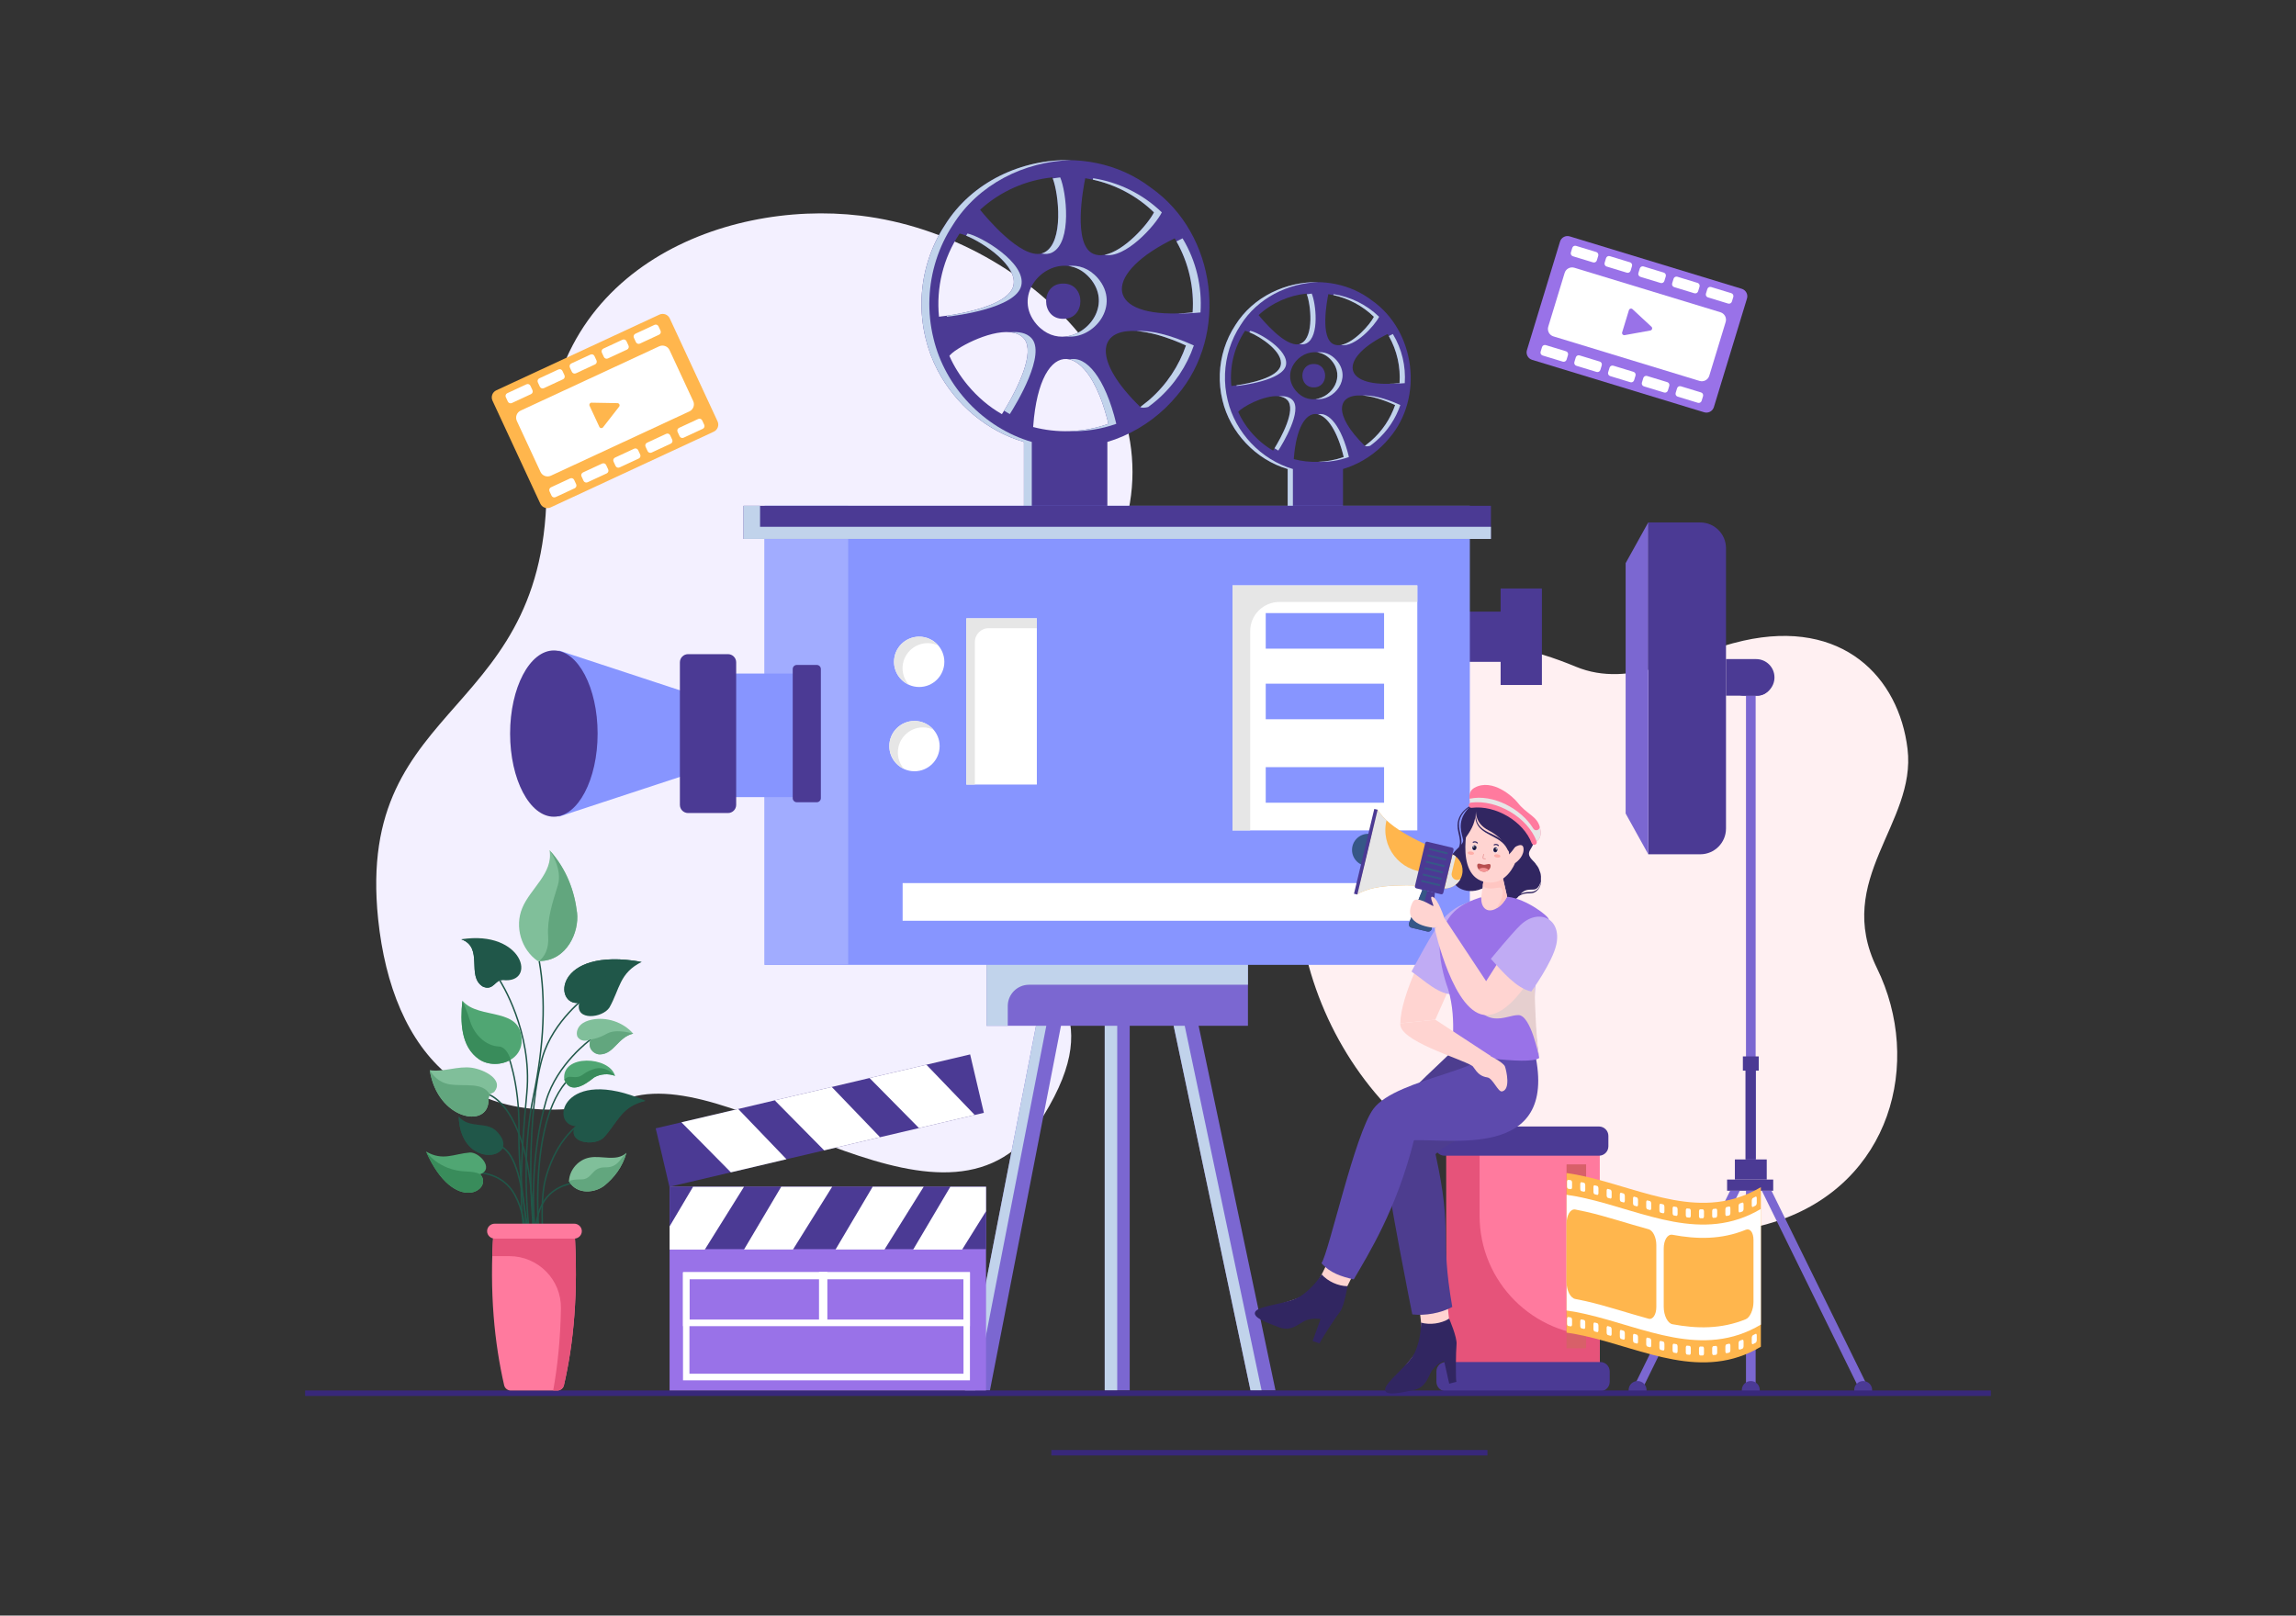 <svg xmlns="http://www.w3.org/2000/svg" viewBox="0 0 1364 960" id="movie-shooting"><rect x="0" y="0" width="1364" height="960" fill="#333333" stroke="none"/><path fill="#F3F0FF" d="M511.218,128.157c102.764,12.314,202.144,112.322,144.694,212.772   c-36.6,63.994-75.311,114.47-53.151,197.75c15.704,46.465,56.189,60.874,17.111,124.391   c-54.995,89.387-178.644-30.189-244.979-11.077c-97.035,27.957-142.042-27.099-150.249-105.799   c-13.972-133.993,105.098-117.124,99.904-266.072C320.414,161.587,428.314,118.223,511.218,128.157z"></path><path fill="#FFF0F2" d="M793.097,440.979c-53.76,89.285-5.285,216.533,86.727,255.884c53.291,22.792,115.37,48.414,175.213,28.935   c68.299-22.231,87.446-94.478,60.013-150.517c-25.931-52.97,23.534-85.888,18.171-130.277c-5.132-42.479-38.4-77.561-97.62-64.281   c-33.723,7.562-66.671,29.055-99.507,15.408C884.949,374.872,834.01,373.031,793.097,440.979z"></path><path fill="#4B3A94" d="M1027.413,404.684c0,4.814,3.903,8.717,8.718,8.717h7.969c4.815,0,8.718-3.903,8.718-8.717H1027.413z"></path><rect width="5.729" height="275.56" x="1037.251" y="413.401" fill="#7B67D1"></rect><rect width="5.729" height="117.397" x="1037.251" y="707.559" fill="#7B67D1"></rect><polygon fill="#7B67D1" points="975.875 824.956 970.146 824.956 1027.827 707.559 1033.556 707.559"></polygon><polygon fill="#7B67D1" points="1104.357 824.956 1110.085 824.956 1052.404 707.559 1046.675 707.559"></polygon><rect width="6.144" height="56.998" x="1036.94" y="631.963" fill="#4B3A94"></rect><rect width="18.93" height="11.956" x="1030.651" y="688.961" fill="#4B3A94"></rect><path fill="#4B3A94" d="M972.851 820.635c-2.943 0-5.328 2.385-5.328 5.327v1.402h10.655v-1.402C978.179 823.02 975.794 820.635 972.851 820.635zM1040.116 820.635c-2.942 0-5.328 2.385-5.328 5.327v1.402h10.655v-1.402C1045.443 823.02 1043.058 820.635 1040.116 820.635zM1106.868 820.635c-2.942 0-5.327 2.385-5.327 5.327v1.402h10.655v-1.402C1112.195 823.02 1109.81 820.635 1106.868 820.635z"></path><rect width="9.424" height="8.453" x="1035.404" y="627.736" fill="#4B3A94"></rect><rect width="27.398" height="6.642" x="1026.029" y="700.917" fill="#4B3A94"></rect><path fill="#4B3A94" d="M1010.079,507.627h-30.876v-197.17h30.876c8.448,0,15.296,6.848,15.296,15.296v166.579     C1025.375,500.779,1018.527,507.627,1010.079,507.627z"></path><path fill="#4B3A94" d="M1043.298,413.401h-17.924v-21.752h17.924c6.007,0,10.876,4.869,10.876,10.876l0,0     C1054.174,408.532,1049.305,413.401,1043.298,413.401z"></path><polygon fill="#7B67D1" points="979.203 507.627 965.753 483.395 965.753 334.637 979.203 310.404"></polygon><g><rect width="91.152" height="132.178" x="859.239" y="680.443" fill="#FF7A9E" transform="rotate(-180 904.815 746.532)"></rect><path fill="#E6537A" d="M878.987,680.443v41.911c0,39.436,31.969,71.405,71.405,71.405h0v18.862h-91.152V680.443H878.987z"></path><path fill="#4B3A94" d="M858.172 686.744h91.736c3.092 0 5.599-2.507 5.599-5.599v-6.165c0-3.092-2.507-5.599-5.599-5.599h-91.736c-3.092 0-5.599 2.507-5.599 5.599v6.165C852.573 684.237 855.08 686.744 858.172 686.744zM858.947 826.697h91.736c3.092 0 5.599-2.507 5.599-5.599v-6.165c0-3.092-2.507-5.599-5.599-5.599h-91.736c-3.092 0-5.599 2.507-5.599 5.599v6.165C853.349 824.19 855.855 826.697 858.947 826.697z"></path><rect width="11.612" height="109.282" x="930.657" y="691.891" fill="#D86069"></rect><path fill="#FFB64D" d="M942.268,699.213c-3.875-0.891-7.737-1.64-11.612-2.175v94.83c3.863,0.535,7.737,1.284,11.612,2.175     c34.609,7.903,69.217,26.812,103.826,6.204v-94.818C1011.486,726.037,976.877,707.116,942.268,699.213z"></path><path fill="#FFF" d="M930.657,709.968v68.754c3.863,0.535,7.737,1.284,11.612,2.175c34.609,7.903,69.217,26.812,103.826,6.204     v-68.742c-34.609,20.608-69.217,1.688-103.826-6.216C938.393,711.252,934.531,710.503,930.657,709.968z"></path><path fill="#FFB64D" d="M993.565 733.732c14.522 2.706 29.045 2.954 43.568-2.988 2.524-1.028 4.571 1.576 4.571 6.092.001 12.271.001 24.543 0 36.814.001 4.51-2.046 9.222-4.571 10.25-14.523 5.942-29.046 5.694-43.568 2.988-2.86-.533-5.182-5.215-5.185-10.331 0-11.541 0-23.082 0-34.623C988.377 736.814 990.703 733.199 993.565 733.732zM930.657 727.142v34.621c0 5.122 2.329 9.579 5.193 10.114 2.14.392 4.279.844 6.418 1.331 12.384 2.829 24.756 7.06 37.14 10.399 2.531.677 4.575-2.484 4.575-6.988v-36.819c0-4.516-2.044-8.676-4.575-9.353-12.372-3.34-24.756-7.571-37.14-10.399-2.14-.487-4.279-.939-6.418-1.331C932.986 718.193 930.657 722.032 930.657 727.142z"></path><path fill="#FFF" d="M1041.401 711.862c.511-.253 1.021-.513 1.531-.782.402-.21.723.191.722.904 0 .912 0 1.823 0 2.735-.005.713-.322 1.466-.722 1.677-.51.269-1.021.53-1.531.782-.403.197-.724-.225-.722-.938-.001-.912-.001-1.823 0-2.735C1040.68 712.792 1041.002 712.061 1041.401 711.862zM1033.565 715.129c.51-.174 1.02-.355 1.531-.544.4-.147.715.306.722 1.018-.001.912-.001 1.823 0 2.735-.002.713-.321 1.415-.722 1.562-.51.189-1.02.37-1.531.544-.402.136-.719-.336-.722-1.049.001-.912.001-1.823 0-2.735C1032.845 715.948 1033.164 715.265 1033.565 715.129zM1025.726 717.252c.51-.104 1.02-.214 1.531-.331.403-.092.724.408.722 1.12 0 .912 0 1.823 0 2.735 0 .713-.323 1.369-.722 1.46-.51.117-1.02.227-1.531.331-.396.082-.718-.435-.722-1.147-.001-.912-.001-1.823 0-2.735C1025.01 717.973 1025.327 717.333 1025.726 717.252zM1017.889 718.364c.51-.042 1.02-.09 1.531-.144.395-.042.722.497.722 1.21 0 .912 0 1.823 0 2.735-.004.713-.326 1.328-.722 1.37-.51.054-1.02.101-1.531.144-.4.033-.725-.521-.722-1.234 0-.912 0-1.823 0-2.735C1017.169 718.997 1017.488 718.397 1017.889 718.364zM1010.05 718.593c.51.011 1.02.017 1.531.018.4.001.72.576.722 1.288 0 .912 0 1.823 0 2.735.009.713-.322 1.293-.722 1.292-.511-.001-1.021-.007-1.531-.018-.402-.009-.719-.596-.722-1.309 0-.912 0-1.823 0-2.735C1009.326 719.153 1009.652 718.585 1010.05 718.593zM1002.212 718.071c.511.055 1.021.107 1.531.155.403.037.722.642.722 1.355 0 .912 0 1.823 0 2.735-.002.712-.323 1.263-.722 1.226-.511-.048-1.021-.099-1.531-.155-.398-.044-.719-.659-.722-1.372 0-.912 0-1.823 0-2.735C1001.491 718.567 1001.812 718.027 1002.212 718.071zM994.374 716.928c.51.092 1.02.18 1.531.266.398.067.721.696.722 1.409 0 .912 0 1.823 0 2.735-.001.713-.321 1.239-.722 1.172-.51-.085-1.02-.174-1.531-.266-.395-.072-.721-.709-.722-1.422.001-.912.001-1.823 0-2.735C993.65 717.373 993.978 716.856 994.374 716.928zM986.536 715.294c.51.119 1.02.237 1.531.351.401.089.719.738.722 1.451 0 .912 0 1.823 0 2.735.005.713-.322 1.219-.722 1.13-.51-.115-1.02-.232-1.531-.352-.4-.093-.721-.748-.722-1.461 0-.912 0-1.823 0-2.735C985.81 715.701 986.136 715.201 986.536 715.294zM978.698 713.3c.51.139 1.02.276 1.531.412.402.106.722.768.722 1.481 0 .912 0 1.824 0 2.735.003.713-.323 1.205-.722 1.1-.511-.136-1.021-.273-1.531-.412-.399-.108-.725-.774-.722-1.487 0-.912 0-1.823 0-2.735C977.976 713.68 978.302 713.192 978.698 713.3zM970.861 711.076c.511.149 1.021.298 1.531.446.393.116.724.786.722 1.499 0 .912 0 1.823 0 2.735-.003.713-.323 1.196-.722 1.081-.511-.148-1.021-.297-1.531-.446-.403-.117-.721-.789-.722-1.502 0-.912 0-1.823 0-2.735C970.136 711.441 970.467 710.958 970.861 711.076zM963.022 708.752c.51.152 1.02.303 1.531.455.395.119.726.793.722 1.505.001.912.001 1.823 0 2.735-.004.713-.322 1.194-.722 1.075-.51-.152-1.02-.304-1.531-.455-.399-.119-.722-.792-.722-1.505.001-.912.001-1.823 0-2.735C962.299 709.115 962.628 708.633 963.022 708.752zM955.185 706.459c.51.146 1.02.292 1.531.439.398.115.725.787.722 1.499 0 .912 0 1.823 0 2.735.009.713-.33 1.197-.722 1.081-.51-.147-1.02-.294-1.531-.439-.395-.113-.727-.782-.722-1.495 0-.912 0-1.823 0-2.735C954.457 706.832 954.789 706.345 955.185 706.459zM947.347 704.328c.51.131 1.02.263 1.531.397.402.105.72.769.722 1.481 0 .912 0 1.823 0 2.735 0 .712-.321 1.204-.722 1.099-.511-.134-1.021-.267-1.531-.397-.397-.102-.722-.761-.722-1.474 0-.912 0-1.823 0-2.735C946.621 704.721 946.946 704.226 947.347 704.328zM939.509 702.488c.51.107 1.02.218 1.531.33.402.087.727.738.722 1.451 0 .912 0 1.823 0 2.735.006.713-.326 1.217-.722 1.129-.511-.113-1.021-.223-1.531-.33-.403-.084-.721-.728-.722-1.44 0-.912 0-1.823 0-2.735C938.791 702.916 939.111 702.403 939.509 702.488zM931.671 701.07c.51.076 1.02.155 1.531.238.401.064.719.697.722 1.409.001.912.001 1.823 0 2.735 0 .713-.326 1.236-.722 1.171-.51-.083-1.02-.162-1.531-.237-.398-.059-.722-.682-.722-1.395-.001-.912-.001-1.823 0-2.735C930.945 701.543 931.277 701.012 931.671 701.07z"></path><g><path fill="#FFF" d="M1041.401 793.39c.511-.253 1.021-.513 1.531-.782.402-.21.723.191.722.904 0 .912 0 1.824 0 2.735-.005.713-.322 1.466-.722 1.677-.51.269-1.021.529-1.531.782-.403.198-.724-.225-.722-.938-.001-.912-.001-1.823 0-2.735C1040.68 794.321 1041.002 793.588 1041.401 793.39zM1033.565 796.657c.51-.174 1.02-.355 1.531-.544.4-.148.715.306.722 1.018-.001.912-.001 1.823 0 2.735-.002.712-.321 1.414-.722 1.562-.51.189-1.02.37-1.531.544-.402.136-.719-.336-.722-1.049.001-.912.001-1.823 0-2.735C1032.845 797.476 1033.164 796.792 1033.565 796.657zM1025.726 798.78c.51-.104 1.02-.214 1.531-.331.403-.091.724.408.722 1.12 0 .912 0 1.823 0 2.735 0 .712-.323 1.369-.722 1.46-.51.117-1.02.227-1.531.331-.396.082-.718-.435-.722-1.147-.001-.912-.001-1.824 0-2.735C1025.01 799.501 1025.327 798.861 1025.726 798.78zM1017.889 799.891c.51-.042 1.02-.09 1.531-.144.395-.041.722.498.722 1.211 0 .912 0 1.823 0 2.735-.004.712-.326 1.328-.722 1.37-.51.054-1.02.101-1.531.144-.4.033-.725-.522-.722-1.234 0-.912 0-1.823 0-2.735C1017.169 800.525 1017.488 799.924 1017.889 799.891zM1010.05 800.121c.51.011 1.02.017 1.531.018.4.001.72.576.722 1.289 0 .912 0 1.823 0 2.735.009.712-.322 1.292-.722 1.292-.511-.001-1.021-.008-1.531-.018-.402-.009-.719-.597-.722-1.309 0-.912 0-1.823 0-2.735C1009.326 800.68 1009.652 800.112 1010.05 800.121zM1002.212 799.599c.511.055 1.021.107 1.531.155.403.037.722.642.722 1.355 0 .912 0 1.823 0 2.735-.002.713-.323 1.263-.722 1.226-.511-.047-1.021-.099-1.531-.155-.398-.043-.719-.659-.722-1.372 0-.912 0-1.823 0-2.735C1001.491 800.095 1001.812 799.556 1002.212 799.599zM994.374 798.456c.51.092 1.02.18 1.531.266.398.066.721.696.722 1.409 0 .912 0 1.823 0 2.735-.001.712-.321 1.238-.722 1.172-.51-.086-1.02-.174-1.531-.266-.395-.071-.721-.71-.722-1.422.001-.912.001-1.823 0-2.735C993.65 798.901 993.978 798.384 994.374 798.456zM986.536 796.822c.51.12 1.02.237 1.531.352.401.089.719.738.722 1.451 0 .912 0 1.823 0 2.735.005.713-.322 1.219-.722 1.13-.51-.115-1.02-.232-1.531-.351-.4-.093-.721-.749-.722-1.461 0-.912 0-1.823 0-2.735C985.81 797.229 986.136 796.728 986.536 796.822zM978.698 794.827c.51.139 1.02.276 1.531.412.402.107.722.768.722 1.481 0 .912 0 1.823 0 2.735.003.712-.323 1.205-.722 1.1-.511-.136-1.021-.273-1.531-.412-.399-.109-.725-.775-.722-1.487 0-.912 0-1.823 0-2.735C977.976 795.207 978.302 794.719 978.698 794.827zM970.861 792.603c.511.149 1.021.298 1.531.446.393.115.724.787.722 1.499 0 .912 0 1.823 0 2.735-.003.712-.323 1.197-.722 1.081-.511-.148-1.021-.297-1.531-.446-.403-.117-.721-.789-.722-1.502 0-.912 0-1.823 0-2.735C970.136 792.969 970.467 792.487 970.861 792.603zM963.022 790.28c.51.152 1.02.304 1.531.455.395.119.726.793.722 1.505.001.912.001 1.823 0 2.735-.004.712-.322 1.194-.722 1.075-.51-.152-1.02-.304-1.531-.455-.399-.118-.722-.792-.722-1.505.001-.912.001-1.823 0-2.735C962.299 790.643 962.628 790.16 963.022 790.28zM955.185 787.987c.51.146 1.02.292 1.531.439.398.115.725.787.722 1.499 0 .912 0 1.823 0 2.735.009.712-.33 1.196-.722 1.081-.51-.147-1.02-.294-1.531-.439-.395-.114-.727-.783-.722-1.495 0-.912 0-1.823 0-2.735C954.457 788.36 954.789 787.874 955.185 787.987zM947.347 785.856c.51.131 1.02.263 1.531.397.402.105.72.769.722 1.481 0 .912 0 1.823 0 2.735 0 .712-.321 1.205-.722 1.099-.511-.134-1.021-.267-1.531-.397-.397-.102-.722-.762-.722-1.474 0-.912 0-1.823 0-2.735C946.621 786.25 946.946 785.753 947.347 785.856zM939.509 784.016c.51.107 1.02.218 1.531.33.402.088.727.739.722 1.451 0 .912 0 1.823 0 2.735.006.712-.326 1.217-.722 1.129-.511-.113-1.021-.223-1.531-.33-.403-.084-.721-.728-.722-1.44 0-.912 0-1.823 0-2.735C938.791 784.443 939.111 783.932 939.509 784.016zM931.671 782.598c.51.076 1.02.155 1.531.237.401.065.719.697.722 1.409.001.912.001 1.824 0 2.735 0 .713-.326 1.235-.722 1.171-.51-.082-1.02-.162-1.531-.238-.398-.058-.722-.682-.722-1.395-.001-.912-.001-1.823 0-2.735C930.945 783.071 931.277 782.539 931.671 782.598z"></path></g></g><g><rect width="14.835" height="222.689" x="656.299" y="603.555" fill="#7B67D1"></rect><rect width="7.417" height="222.689" x="656.299" y="603.555" fill="#C1D3EB"></rect><polygon fill="#7B67D1" points="695.982 603.555 742.916 826.243 757.751 826.243 710.816 603.555"></polygon><polygon fill="#C1D3EB" points="695.982 603.555 742.916 826.243 749.487 826.243 702.552 603.555"></polygon><polygon fill="#7B67D1" points="573.258 826.243 588.093 826.243 631.463 603.555 616.628 603.555"></polygon><polygon fill="#C1D3EB" points="573.258 826.243 579.388 826.243 622.758 603.555 616.628 603.555"></polygon><rect width="33.919" height="29.831" x="863.698" y="363.445" fill="#4B3A94" transform="rotate(-180 880.657 378.36)"></rect><rect width="24.521" height="57.347" x="891.487" y="349.687" fill="#4B3A94" transform="rotate(-180 903.748 378.36)"></rect><rect width="155.312" height="44.555" x="586.065" y="564.986" fill="#7B67D1" transform="rotate(-180 663.72 587.263)"></rect><path fill="#C1D3EB" d="M741.375,564.987v20.165H611.319c-6.977,0-12.631,5.655-12.631,12.629v11.76h-12.621v-44.553H741.375z"></path><path fill="#4B3A94" d="M598.343,240.925h0.011c0.162-0.289,0.335-0.589,0.508-0.89      C598.678,240.347,598.505,240.636,598.343,240.925z M704.555,205.297c-1.64-0.751-3.235-1.444-4.794-2.079      C701.32,203.853,702.926,204.558,704.555,205.297z M549.893,201.104c1.571,6.596,3.985,12.962,7.116,18.957      c10.57,20.193,29.297,36.135,51.28,42.547v99.719h49.571v-99.719c3.073-0.913,6.088-2.01,9.034-3.281      c12.511-5.383,23.728-13.84,32.369-24.352c0,0,0,0,0-0.012c31.11-36.159,23.543-96.045-15.492-123.413c-0.012,0-0.012,0-0.012,0      c-19.24-14.788-44.053-19.251-67.114-14.739c-0.122,0.024-0.244,0.049-0.366,0.073c-2.395,0.479-4.77,1.053-7.118,1.725      c-0.24,0.068-0.479,0.138-0.718,0.209c-1.136,0.335-2.268,0.684-3.39,1.064c-0.843,0.277-1.687,0.578-2.518,0.89      c-1.664,0.612-3.304,1.282-4.921,1.999c-0.82,0.358-1.629,0.728-2.438,1.121c-4.009,1.918-7.856,4.136-11.518,6.654      c-0.728,0.508-1.456,1.028-2.183,1.56c-1.432,1.051-2.83,2.149-4.193,3.304c-6.134,5.175-11.529,11.298-15.907,18.31v0.011      c-8.491,12.892-13.308,28.141-13.886,43.564C547.178,185.289,547.987,193.329,549.893,201.104z M564.01,211.466      c2.98-4.205,23.243-15.399,36.239-14.048c0.37,0.035,0.728,0.081,1.086,0.15c0.37,0.058,0.739,0.127,1.097,0.219      c0.716,0.162,1.386,0.381,2.033,0.647c0.323,0.127,0.635,0.277,0.947,0.451c0.312,0.15,0.601,0.324,0.889,0.52      c0.277,0.173,0.543,0.37,0.797,0.578c0.023,0.023,0.058,0.046,0.081,0.069c0.254,0.196,0.485,0.416,0.716,0.647      c0.589,0.589,1.063,1.259,1.444,2.01c0.15,0.289,0.289,0.601,0.404,0.913c0.185,0.485,0.335,0.982,0.45,1.502      c0.3,1.352,0.393,2.842,0.312,4.436c-0.035,0.728-0.104,1.479-0.219,2.253c-0.254,1.918-0.728,3.939-1.34,6.007      c-0.485,1.652-1.074,3.339-1.721,5.025c-0.97,2.518-2.079,5.037-3.235,7.451c-0.323,0.682-0.658,1.363-0.982,2.022      c-0.451,0.901-0.901,1.768-1.352,2.611c-0.185,0.37-0.381,0.739-0.578,1.097c-0.185,0.358-0.381,0.716-0.566,1.063      c-0.196,0.347-0.381,0.682-0.566,1.017c-0.37,0.67-0.739,1.317-1.086,1.929c-0.185,0.312-0.358,0.601-0.52,0.89      c-0.219,0.393-0.439,0.762-0.647,1.121c-0.277,0.451-0.531,0.878-0.774,1.271c-0.139,0.243-0.277,0.485-0.416,0.705      c-0.52,0.843-0.959,1.548-1.294,2.068c-7.509-4.24-14.498-10.235-20.286-17.167C570.444,223.55,566.701,217.612,564.01,211.466z       M614.274,248.122c2.842-25.507,11.702-36.817,21.187-34.518h0.012c0.243,0.046,0.485,0.116,0.728,0.208      c0.023,0,0.046,0.012,0.081,0.023c0.254,0.069,0.508,0.162,0.774,0.277c0.266,0.092,0.531,0.208,0.797,0.347      c0.266,0.116,0.531,0.254,0.797,0.416c0.266,0.139,0.531,0.289,0.797,0.474c0.266,0.162,0.531,0.335,0.797,0.543      c0.289,0.196,0.566,0.416,0.855,0.635c0.508,0.404,1.028,0.855,1.536,1.363c1.19,1.132,2.357,2.484,3.523,4.055      c0.208,0.277,0.404,0.554,0.601,0.843c0.335,0.474,0.659,0.97,0.993,1.479c0.266,0.427,0.531,0.855,0.809,1.305      c0.266,0.439,0.531,0.89,0.786,1.352c1.34,2.403,2.645,5.106,3.87,8.133c0.254,0.601,0.497,1.213,0.728,1.848      c0.15,0.404,0.312,0.809,0.462,1.225c0.208,0.554,0.404,1.121,0.601,1.698c0.809,2.31,1.571,4.771,2.287,7.382      c0.208,0.739,0.416,1.502,0.612,2.276c0.196,0.774,0.393,1.56,0.589,2.357c-0.508,0.185-1.028,0.358-1.548,0.531      c-0.52,0.173-1.028,0.335-1.548,0.497c-0.52,0.162-1.051,0.324-1.571,0.462c-0.485,0.139-0.97,0.277-1.456,0.404      c-0.393,0.104-0.797,0.208-1.19,0.3c-0.427,0.104-0.855,0.208-1.282,0.3c-0.485,0.115-0.97,0.219-1.456,0.312      c-0.485,0.115-0.97,0.208-1.456,0.289c-0.485,0.104-0.97,0.185-1.456,0.254c-0.497,0.081-0.982,0.162-1.467,0.231      c-1.56,0.243-3.119,0.416-4.69,0.543c-1.305,0.115-2.599,0.185-3.905,0.231c-7.313,0.231-14.637-0.601-21.718-2.461      C613.892,251.795,614.066,249.924,614.274,248.122z M618.71,150.644c-12.338,3.085-32.889-21.568-36.459-25.993      c12.234-11.206,27.529-17.652,42.917-19.246c0.081,0.196,0.173,0.393,0.243,0.612c0.115,0.266,0.219,0.543,0.312,0.843      c0.046,0.15,0.104,0.3,0.15,0.462c0.092,0.266,0.185,0.543,0.266,0.832c0.011,0.046,0.023,0.104,0.046,0.162      c0.104,0.347,0.196,0.705,0.289,1.074c0.104,0.37,0.196,0.762,0.289,1.155c0.104,0.393,0.185,0.809,0.277,1.225l0.035,0.173      c0.035,0.162,0.069,0.335,0.104,0.508c0.173,0.866,0.335,1.756,0.485,2.692c0.046,0.231,0.081,0.474,0.116,0.716      c0.162,1.086,0.312,2.218,0.427,3.373c0.035,0.254,0.058,0.508,0.081,0.774c1.155,11.714,0,25.969-7.832,29.99      c-0.15,0.069-0.289,0.139-0.439,0.196C619.599,150.389,619.16,150.54,618.71,150.644z M635.102,158.118      c0.982,0.139,1.952,0.37,2.923,0.682c0.231,0.069,0.462,0.15,0.705,0.243c0.196,0.069,0.393,0.139,0.589,0.219      c0.277,0.115,0.566,0.243,0.843,0.37c0.266,0.115,0.531,0.254,0.797,0.393c0.924,0.474,1.837,1.04,2.738,1.71      c0.173,0.115,0.347,0.254,0.52,0.393c0.185,0.139,0.358,0.277,0.531,0.427c0.058,0.035,0.115,0.092,0.173,0.15      c0.208,0.173,0.404,0.347,0.601,0.531c0.219,0.185,0.439,0.393,0.647,0.612c0.185,0.173,0.381,0.37,0.566,0.566      c0.243,0.254,0.485,0.52,0.728,0.797c3.754,4.344,5.337,8.976,5.337,13.401c0,0.358-0.012,0.716-0.035,1.063      c-0.012,0.358-0.046,0.705-0.092,1.063c-0.035,0.312-0.069,0.624-0.127,0.913c-0.046,0.3-0.104,0.589-0.162,0.878      c-0.046,0.196-0.081,0.404-0.139,0.601c-0.046,0.219-0.104,0.427-0.173,0.647c-0.104,0.416-0.231,0.82-0.381,1.213      c-0.092,0.277-0.196,0.554-0.312,0.832c-0.081,0.219-0.173,0.427-0.266,0.635c-0.092,0.219-0.185,0.427-0.289,0.635      c-0.012,0.035-0.035,0.081-0.058,0.116c-0.115,0.254-0.243,0.497-0.381,0.739c-0.947,1.791-2.149,3.443-3.547,4.921      c-0.231,0.254-0.485,0.508-0.739,0.751c-0.277,0.277-0.566,0.543-0.866,0.809c-0.231,0.208-0.474,0.404-0.716,0.601      c-0.705,0.566-1.432,1.097-2.195,1.583c-0.219,0.139-0.45,0.277-0.67,0.416c-0.323,0.196-0.658,0.381-1.005,0.554      c-0.266,0.15-0.543,0.277-0.809,0.404c-0.3,0.15-0.589,0.277-0.89,0.404c-0.913,0.393-1.848,0.716-2.807,0.97      c-0.601,0.162-1.213,0.3-1.825,0.404c-0.023,0-0.035,0.012-0.046,0.012c-0.323,0.058-0.635,0.104-0.959,0.139      c-5.926,0.728-12.257-1.225-17.467-7.151C601.612,176.29,618.479,155.646,635.102,158.118z M570.075,138.768      c1.005,0.196,2.334,0.624,3.882,1.259c0.312,0.127,0.624,0.254,0.947,0.404c0.289,0.127,0.601,0.266,0.913,0.404      c0.786,0.37,1.594,0.762,2.426,1.19c0.277,0.15,0.555,0.289,0.843,0.45c1.675,0.89,3.431,1.918,5.198,3.061      c0.393,0.243,0.786,0.497,1.178,0.762c0.046,0.035,0.092,0.058,0.127,0.081c0.347,0.243,0.705,0.474,1.051,0.728      c0.323,0.219,0.658,0.451,0.993,0.693c0.058,0.046,0.127,0.092,0.185,0.139c0.3,0.208,0.601,0.439,0.901,0.658      c0.474,0.358,0.947,0.716,1.409,1.086c0.185,0.15,0.381,0.3,0.566,0.45c1.49,1.213,2.934,2.484,4.251,3.801      c0.289,0.277,0.566,0.554,0.832,0.843c2.287,2.414,4.17,4.967,5.314,7.544c0.139,0.312,0.266,0.635,0.381,0.947      c0.035,0.069,0.058,0.139,0.081,0.208c0.115,0.323,0.219,0.647,0.3,0.97c0.069,0.231,0.127,0.474,0.185,0.716      c0.035,0.173,0.069,0.347,0.092,0.52c0.035,0.15,0.058,0.312,0.069,0.474c0.035,0.254,0.058,0.497,0.069,0.751      c0.012,0.208,0.023,0.404,0.023,0.612c0,0.705-0.081,1.409-0.231,2.114c-0.035,0.173-0.081,0.358-0.139,0.531      c-0.035,0.115-0.069,0.231-0.115,0.347c-0.035,0.127-0.081,0.254-0.127,0.37c-0.069,0.208-0.15,0.393-0.243,0.589      c-0.012,0.012-0.012,0.023-0.023,0.035c-0.092,0.196-0.185,0.393-0.3,0.578c-0.219,0.393-0.462,0.786-0.739,1.155      c-0.115,0.162-0.243,0.335-0.381,0.497c-0.358,0.451-0.763,0.878-1.19,1.282c-0.219,0.208-0.439,0.427-0.682,0.624      c-1.074,0.947-2.322,1.814-3.697,2.622c-0.231,0.139-0.462,0.277-0.705,0.404c-1.051,0.589-2.16,1.144-3.327,1.664      c-0.254,0.115-0.508,0.231-0.774,0.335c-0.289,0.127-0.578,0.254-0.878,0.37c-0.289,0.127-0.589,0.243-0.889,0.358      c-1.34,0.531-2.715,1.017-4.124,1.467c-0.404,0.139-0.809,0.266-1.213,0.381c-5.476,1.687-11.183,2.876-15.757,3.674      c-0.485,0.081-0.959,0.162-1.421,0.231c-1.04,0.173-1.999,0.323-2.877,0.45c-2.264,0.335-3.916,0.52-4.621,0.601      C556.12,171.045,560.267,153.497,570.075,138.768z M649.231,106.745c3.327,0.728,6.608,1.675,9.831,2.865      c2.414,0.866,4.794,1.883,7.128,3.027c0.786,0.37,1.548,0.762,2.31,1.178c0.762,0.393,1.525,0.82,2.276,1.259      c0.751,0.427,1.502,0.878,2.241,1.34c0.739,0.451,1.467,0.924,2.183,1.409c0,0.012,0.012,0.012,0.023,0.023      c0.67,0.439,1.328,0.901,1.987,1.386c0.127,0.081,0.254,0.173,0.393,0.277c0.635,0.462,1.271,0.936,1.895,1.433      c0.543,0.416,1.074,0.843,1.606,1.282c0.208,0.173,0.427,0.347,0.635,0.531c0.543,0.451,1.086,0.924,1.617,1.398      c0.139,0.139,0.289,0.266,0.439,0.404c0.589,0.531,1.178,1.086,1.756,1.64c-0.058,0.115-0.127,0.243-0.196,0.37      c-0.058,0.115-0.115,0.231-0.185,0.347c-0.901,1.629-2.287,3.662-4.032,5.857c-0.243,0.3-0.485,0.612-0.751,0.924      c-0.023,0.035-0.058,0.069-0.081,0.104c-0.231,0.289-0.474,0.578-0.728,0.866c-1.398,1.629-2.946,3.315-4.609,4.944      c-2.31,2.287-4.829,4.494-7.44,6.377c-0.023,0-0.046,0.023-0.058,0.035c-1.121,0.82-2.264,1.571-3.408,2.23      c-2.657,1.571-5.337,2.715-7.902,3.165c-2.345,0.439-4.586,0.3-6.62-0.578c-12.396-5.36-6.042-38.977-4.817-44.938      C646.239,106.133,647.741,106.422,649.231,106.745z M698.917,143.435c0.82,1.444,1.594,2.911,2.287,4.401      c0.728,1.479,1.398,2.969,1.987,4.482c0.324,0.751,0.612,1.513,0.878,2.276c0.266,0.682,0.508,1.363,0.716,2.045      c0.081,0.219,0.15,0.427,0.208,0.635c0.196,0.555,0.37,1.109,0.531,1.675c0.046,0.15,0.092,0.3,0.127,0.451      c0.22,0.705,0.416,1.409,0.589,2.126c0.012,0.023,0.012,0.046,0.023,0.069c0.208,0.762,0.393,1.525,0.555,2.299      c0.185,0.786,0.358,1.571,0.497,2.357c0.15,0.705,0.266,1.409,0.381,2.114c0.046,0.277,0.092,0.554,0.127,0.832      c0.104,0.601,0.185,1.201,0.254,1.802c0.104,0.762,0.196,1.536,0.254,2.299c0.081,0.739,0.139,1.479,0.185,2.207      c0.058,0.843,0.104,1.675,0.127,2.518c0.035,0.82,0.046,1.652,0.046,2.472c0,1.733-0.058,3.454-0.173,5.175      c-0.531,0.046-1.063,0.104-1.583,0.139c-0.52,0.046-1.04,0.092-1.548,0.127c-1.028,0.081-2.033,0.139-3.015,0.185      c-0.497,0.023-0.982,0.046-1.467,0.069c-0.485,0.023-0.959,0.035-1.432,0.046c-43.714,1.132-43.737-24.329-1.606-44.603      C698.224,142.234,698.582,142.834,698.917,143.435z M675.166,196.737c0.092,0.012,0.185,0.012,0.289,0.023      c0.277,0.011,0.555,0.035,0.843,0.069c0.243,0.011,0.497,0.035,0.751,0.069c0.324,0.023,0.659,0.069,0.994,0.115      c0.081,0,0.162,0.012,0.243,0.035c0.462,0.046,0.924,0.115,1.409,0.196c1.028,0.15,2.079,0.347,3.165,0.578      c0.624,0.127,1.248,0.266,1.871,0.416c0.589,0.139,1.178,0.277,1.768,0.439c0.427,0.115,0.855,0.231,1.294,0.358      c0.427,0.104,0.866,0.231,1.305,0.37c0.578,0.173,1.155,0.347,1.756,0.543c1.513,0.474,3.073,1.005,4.667,1.606      c0.485,0.185,0.982,0.37,1.49,0.566c0.901,0.347,1.814,0.705,2.749,1.097c1.56,0.635,3.165,1.34,4.794,2.079      c-4.159,12.095-11.46,23.301-21.788,32.312c-0.878,0.762-1.779,1.513-2.68,2.23c-0.878,0.693-1.756,1.363-2.645,1.999      C649.138,214.377,651.83,195.282,675.166,196.737z"></path><path fill="#4B3A94" d="M631.651,168.508c13.587-0.195,13.585,21.144-0.001,20.94      C618.07,189.648,618.068,168.314,631.651,168.508z"></path><path fill="#C1D3EB" d="M635.46 213.599c9.673-2.406 21.049 10.576 27.701 38.246-9.025 3.219-18.508 4.653-27.919 4.342 7.864-.223 15.716-1.655 23.25-4.342C652.887 228.531 643.928 215.641 635.46 213.599zM702.533 141.637c8.17 13.523 11.677 28.934 10.656 44.035-5.153.491-9.822.666-14.023.569 2.921-.067 6.038-.253 9.353-.569.976-14.432-2.195-29.143-9.609-42.223C700.084 142.842 701.287 142.237 702.533 141.637zM573.953 140.026c.267-.418.521-.842.797-1.256 7.839 1.506 34.958 17.309 31.987 30.863-2.991 13.668-40.054 18.113-44.231 18.567-.02-.2-.029-.4-.047-.6 11.116-1.622 37.123-6.608 39.609-17.967C604.657 157.819 584.391 144.301 573.953 140.026zM687.432 237.609c-1.723 1.506-3.507 2.919-5.323 4.229-1.804.504-4.011.662-4.668-.001.905-.717 4.444-3.461 5.321-4.228 10.336-9.015 17.629-20.218 21.796-32.317-11.79-5.374-21.709-8.079-29.393-8.558 8.147-.567 19.72 2.021 34.063 8.558C705.061 217.392 697.768 228.594 687.432 237.609zM690.217 126.196c-3.898 7.826-21.789 27.762-34.085 25.226 11.748-2.107 25.989-18.346 29.416-25.226-10.361-10.018-23.002-16.528-36.319-19.436.064-.321.123-.617.172-.854C664.357 108.237 678.695 115.055 690.217 126.196z"></path><path fill="#C1D3EB" d="M547.49 177.297c.58-15.419 5.4-30.674 13.884-43.571v-.01c15.966-25.597 45.576-39.287 74.75-38.551-27.625.755-54.967 14.319-70.081 38.551v.01c-8.485 12.897-13.304 28.152-13.884 43.571-.316 7.995.495 16.038 2.403 23.807 6.86 28.854 29.889 53.186 58.396 61.502v99.721h-4.669v-99.721c-28.508-8.316-51.536-32.648-58.396-61.502C547.984 193.335 547.174 185.292 547.49 177.297zM652.133 165.207c14.098 16.327-2.352 36.761-18.826 34.704 14.654-1.791 26.914-19.929 14.156-34.704-3.861-4.393-8.329-6.597-12.795-7.154C640.597 157.328 646.918 159.274 652.133 165.207z"></path><path fill="#C1D3EB" d="M629.832 105.411c3.621 8.252 7.282 38.434-4.704 44.582-1.932.99-4.131 1.123-6.475.644.621-.15 1.228-.348 1.805-.644 11.715-6.009 8.482-34.965 4.949-43.977C626.881 105.774 628.356 105.563 629.832 105.411zM596.504 244.018c5.506-9.018 19.931-34.682 11.391-43.317-1.945-1.965-4.618-2.97-7.69-3.283 5.01-.441 9.479.374 12.359 3.283 9.335 9.438-8.778 39.239-12.677 45.387C598.745 245.442 597.62 244.742 596.504 244.018z"></path><path fill="#4B3A94" d="M758.383,264.321h0.008c0.107-0.191,0.222-0.391,0.337-0.59      C758.605,263.938,758.49,264.13,758.383,264.321z M828.813,240.696c-1.088-0.498-2.145-0.958-3.179-1.379      C826.669,239.738,827.733,240.206,828.813,240.696z M726.254,237.915c1.042,4.374,2.643,8.595,4.719,12.571      c7.009,13.391,19.427,23.962,34.005,28.214v66.126h32.871V278.7c2.038-0.605,4.037-1.333,5.991-2.176      c8.296-3.57,15.735-9.177,21.465-16.148c0,0,0,0,0-0.008c20.63-23.977,15.612-63.69-10.273-81.837c-0.008,0-0.008,0-0.008,0      c-12.758-9.806-29.213-12.765-44.505-9.774c-0.081,0.016-0.162,0.032-0.243,0.049c-1.588,0.318-3.163,0.699-4.72,1.144      c-0.159,0.045-0.317,0.092-0.476,0.139c-0.753,0.222-1.504,0.454-2.248,0.706c-0.559,0.184-1.118,0.383-1.67,0.59      c-1.103,0.406-2.191,0.85-3.263,1.325c-0.544,0.237-1.08,0.483-1.616,0.743c-2.658,1.272-5.209,2.742-7.638,4.412      c-0.483,0.337-0.965,0.682-1.448,1.034c-0.95,0.697-1.877,1.425-2.781,2.191c-4.068,3.432-7.645,7.492-10.549,12.142v0.008      c-5.63,8.549-8.825,18.661-9.208,28.888C724.454,227.428,724.99,232.76,726.254,237.915z M735.615,244.787      c1.976-2.788,15.413-10.212,24.031-9.315c0.245,0.023,0.483,0.054,0.72,0.1c0.245,0.038,0.49,0.084,0.728,0.146      c0.475,0.107,0.919,0.253,1.348,0.429c0.214,0.084,0.421,0.184,0.628,0.299c0.207,0.1,0.398,0.215,0.59,0.345      c0.184,0.115,0.36,0.245,0.529,0.383c0.015,0.015,0.038,0.031,0.054,0.046c0.169,0.13,0.322,0.276,0.475,0.429      c0.391,0.391,0.705,0.835,0.958,1.333c0.1,0.192,0.192,0.398,0.268,0.605c0.123,0.322,0.222,0.651,0.299,0.996      c0.199,0.896,0.26,1.884,0.207,2.942c-0.023,0.483-0.069,0.981-0.146,1.494c-0.169,1.272-0.483,2.612-0.889,3.983      c-0.322,1.095-0.712,2.214-1.141,3.332c-0.643,1.67-1.379,3.34-2.145,4.941c-0.214,0.452-0.437,0.904-0.651,1.341      c-0.299,0.598-0.598,1.172-0.896,1.731c-0.123,0.245-0.253,0.49-0.383,0.728c-0.123,0.237-0.253,0.475-0.375,0.705      c-0.13,0.23-0.253,0.452-0.375,0.674c-0.245,0.444-0.49,0.873-0.72,1.279c-0.123,0.207-0.237,0.398-0.345,0.59      c-0.146,0.26-0.291,0.506-0.429,0.743c-0.184,0.299-0.352,0.582-0.513,0.843c-0.092,0.161-0.184,0.322-0.276,0.467      c-0.345,0.559-0.636,1.027-0.858,1.371c-4.979-2.811-9.614-6.787-13.452-11.384C739.882,252.8,737.4,248.862,735.615,244.787z       M768.946,269.094c1.885-16.914,7.76-24.414,14.049-22.89h0.008c0.161,0.031,0.322,0.077,0.483,0.138      c0.015,0,0.031,0.008,0.054,0.015c0.169,0.046,0.337,0.107,0.513,0.184c0.176,0.061,0.352,0.138,0.529,0.23      c0.176,0.077,0.352,0.169,0.529,0.276c0.176,0.092,0.352,0.192,0.529,0.314c0.176,0.107,0.352,0.222,0.529,0.36      c0.191,0.13,0.375,0.276,0.567,0.421c0.337,0.268,0.682,0.567,1.019,0.904c0.789,0.751,1.563,1.647,2.336,2.689      c0.138,0.184,0.268,0.368,0.398,0.559c0.222,0.314,0.437,0.644,0.659,0.981c0.176,0.283,0.352,0.567,0.536,0.866      c0.176,0.291,0.352,0.59,0.521,0.896c0.889,1.593,1.754,3.386,2.566,5.393c0.169,0.398,0.329,0.804,0.483,1.226      c0.1,0.268,0.207,0.536,0.306,0.812c0.138,0.368,0.268,0.743,0.398,1.126c0.536,1.532,1.042,3.164,1.517,4.895      c0.138,0.49,0.276,0.996,0.406,1.509c0.13,0.513,0.26,1.034,0.391,1.563c-0.337,0.123-0.682,0.237-1.026,0.352      c-0.345,0.115-0.682,0.222-1.027,0.329c-0.345,0.107-0.697,0.215-1.042,0.306c-0.322,0.092-0.643,0.184-0.965,0.268      c-0.26,0.069-0.529,0.138-0.789,0.199c-0.283,0.069-0.567,0.138-0.85,0.199c-0.322,0.077-0.643,0.146-0.965,0.207      c-0.322,0.077-0.643,0.138-0.965,0.192c-0.322,0.069-0.643,0.123-0.965,0.169c-0.329,0.054-0.651,0.107-0.973,0.153      c-1.034,0.161-2.068,0.276-3.11,0.36c-0.866,0.077-1.724,0.123-2.589,0.153c-4.849,0.153-9.706-0.398-14.402-1.632      C768.694,271.53,768.809,270.289,768.946,269.094z M771.888,204.454c-8.181,2.045-21.81-14.302-24.177-17.236      c8.113-7.431,18.255-11.705,28.459-12.762c0.054,0.13,0.115,0.26,0.161,0.406c0.077,0.176,0.146,0.36,0.207,0.559      c0.031,0.1,0.069,0.199,0.1,0.306c0.061,0.176,0.123,0.36,0.176,0.552c0.008,0.031,0.015,0.069,0.031,0.107      c0.069,0.23,0.13,0.467,0.192,0.712c0.069,0.245,0.13,0.506,0.191,0.766c0.069,0.26,0.123,0.536,0.184,0.812l0.023,0.115      c0.023,0.107,0.046,0.222,0.069,0.337c0.115,0.575,0.222,1.164,0.322,1.785c0.031,0.153,0.054,0.314,0.077,0.475      c0.107,0.72,0.207,1.471,0.283,2.237c0.023,0.169,0.038,0.337,0.054,0.513c0.766,7.768,0,17.221-5.194,19.887      c-0.1,0.046-0.192,0.092-0.291,0.13C772.478,204.285,772.187,204.385,771.888,204.454z M782.758,209.41      c0.651,0.092,1.295,0.245,1.938,0.452c0.153,0.046,0.306,0.1,0.467,0.161c0.13,0.046,0.26,0.092,0.391,0.146      c0.184,0.077,0.375,0.161,0.559,0.245c0.176,0.077,0.352,0.169,0.529,0.26c0.613,0.314,1.218,0.689,1.816,1.134      c0.115,0.077,0.23,0.169,0.345,0.26c0.123,0.092,0.237,0.184,0.352,0.283c0.038,0.023,0.077,0.061,0.115,0.1      c0.138,0.115,0.268,0.23,0.398,0.352c0.146,0.123,0.291,0.26,0.429,0.406c0.123,0.115,0.253,0.245,0.375,0.375      c0.161,0.169,0.322,0.345,0.483,0.529c2.49,2.88,3.539,5.952,3.539,8.886c0,0.237-0.008,0.475-0.023,0.705      c-0.008,0.237-0.031,0.467-0.061,0.705c-0.023,0.207-0.046,0.414-0.084,0.605c-0.031,0.199-0.069,0.391-0.107,0.582      c-0.031,0.13-0.054,0.268-0.092,0.398c-0.031,0.146-0.069,0.283-0.115,0.429c-0.069,0.276-0.153,0.544-0.253,0.804      c-0.061,0.184-0.13,0.368-0.207,0.552c-0.054,0.146-0.115,0.283-0.176,0.421c-0.061,0.146-0.123,0.283-0.192,0.421      c-0.008,0.023-0.023,0.054-0.038,0.077c-0.077,0.169-0.161,0.329-0.253,0.49c-0.628,1.187-1.425,2.283-2.352,3.263      c-0.153,0.169-0.322,0.337-0.49,0.498c-0.184,0.184-0.375,0.36-0.575,0.536c-0.153,0.138-0.314,0.268-0.475,0.398      c-0.467,0.375-0.95,0.728-1.456,1.049c-0.146,0.092-0.299,0.184-0.444,0.276c-0.214,0.13-0.437,0.253-0.666,0.368      c-0.176,0.1-0.36,0.184-0.536,0.268c-0.199,0.1-0.391,0.184-0.59,0.268c-0.605,0.26-1.226,0.475-1.862,0.644      c-0.398,0.107-0.804,0.199-1.21,0.268c-0.015,0-0.023,0.008-0.031,0.008c-0.215,0.038-0.421,0.069-0.636,0.092      c-3.93,0.483-8.128-0.812-11.583-4.742C760.55,221.46,771.735,207.771,782.758,209.41z M739.637,196.579      c0.666,0.13,1.547,0.414,2.574,0.835c0.207,0.084,0.414,0.169,0.628,0.268c0.192,0.084,0.398,0.176,0.605,0.268      c0.521,0.245,1.057,0.506,1.609,0.789c0.184,0.1,0.368,0.192,0.559,0.299c1.111,0.59,2.275,1.272,3.447,2.03      c0.26,0.161,0.521,0.329,0.781,0.506c0.031,0.023,0.061,0.038,0.084,0.054c0.23,0.161,0.467,0.314,0.697,0.483      c0.214,0.146,0.437,0.299,0.659,0.46c0.038,0.031,0.084,0.061,0.123,0.092c0.199,0.138,0.398,0.291,0.598,0.437      c0.314,0.237,0.628,0.475,0.935,0.72c0.123,0.1,0.253,0.199,0.375,0.299c0.988,0.804,1.946,1.647,2.819,2.52      c0.191,0.184,0.375,0.368,0.552,0.559c1.517,1.601,2.765,3.294,3.524,5.002c0.092,0.207,0.176,0.421,0.253,0.628      c0.023,0.046,0.038,0.092,0.054,0.138c0.077,0.215,0.146,0.429,0.199,0.644c0.046,0.153,0.084,0.314,0.122,0.475      c0.023,0.115,0.046,0.23,0.061,0.345c0.023,0.1,0.038,0.207,0.046,0.314c0.023,0.169,0.038,0.329,0.046,0.498      c0.008,0.138,0.015,0.268,0.015,0.406c0,0.467-0.054,0.935-0.153,1.402c-0.023,0.115-0.054,0.237-0.092,0.352      c-0.023,0.077-0.046,0.153-0.077,0.23c-0.023,0.084-0.054,0.169-0.084,0.245c-0.046,0.138-0.1,0.26-0.161,0.391      c-0.008,0.008-0.008,0.015-0.015,0.023c-0.061,0.13-0.123,0.26-0.199,0.383c-0.146,0.26-0.306,0.521-0.49,0.766      c-0.077,0.107-0.161,0.222-0.253,0.329c-0.237,0.299-0.506,0.582-0.789,0.85c-0.146,0.138-0.291,0.283-0.452,0.414      c-0.712,0.628-1.54,1.203-2.451,1.739c-0.153,0.092-0.306,0.184-0.467,0.268c-0.697,0.391-1.433,0.758-2.206,1.103      c-0.169,0.077-0.337,0.153-0.513,0.222c-0.192,0.084-0.383,0.169-0.582,0.245c-0.192,0.084-0.391,0.161-0.59,0.237      c-0.889,0.352-1.8,0.674-2.735,0.973c-0.268,0.092-0.536,0.176-0.804,0.253c-3.631,1.118-7.415,1.907-10.449,2.436      c-0.322,0.054-0.636,0.107-0.942,0.153c-0.689,0.115-1.325,0.214-1.908,0.299c-1.501,0.222-2.597,0.345-3.064,0.398      C730.383,217.983,733.133,206.346,739.637,196.579z M792.127,175.344c2.206,0.483,4.382,1.111,6.519,1.9      c1.601,0.575,3.179,1.249,4.727,2.007c0.521,0.245,1.026,0.506,1.532,0.781c0.506,0.26,1.011,0.544,1.509,0.835      c0.498,0.283,0.996,0.582,1.486,0.889c0.49,0.299,0.973,0.613,1.448,0.935c0,0.008,0.008,0.008,0.015,0.015      c0.444,0.291,0.881,0.598,1.318,0.919c0.084,0.054,0.169,0.115,0.26,0.184c0.421,0.306,0.843,0.62,1.256,0.95      c0.36,0.276,0.712,0.559,1.065,0.85c0.138,0.115,0.283,0.23,0.421,0.352c0.36,0.299,0.72,0.613,1.073,0.927      c0.092,0.092,0.192,0.176,0.291,0.268c0.391,0.352,0.781,0.72,1.164,1.088c-0.038,0.077-0.084,0.161-0.13,0.245      c-0.038,0.077-0.077,0.153-0.123,0.23c-0.598,1.08-1.517,2.428-2.674,3.884c-0.161,0.199-0.322,0.406-0.498,0.613      c-0.015,0.023-0.038,0.046-0.054,0.069c-0.153,0.192-0.314,0.383-0.483,0.575c-0.927,1.08-1.953,2.199-3.057,3.279      c-1.532,1.517-3.202,2.98-4.933,4.229c-0.015,0-0.031,0.015-0.038,0.023c-0.743,0.544-1.501,1.042-2.26,1.478      c-1.762,1.042-3.539,1.8-5.24,2.099c-1.555,0.291-3.041,0.199-4.39-0.383c-8.22-3.555-4.006-25.847-3.194-29.799      C790.143,174.938,791.139,175.13,792.127,175.344z M825.075,199.674c0.544,0.958,1.057,1.93,1.517,2.919      c0.483,0.981,0.927,1.969,1.318,2.972c0.214,0.498,0.406,1.004,0.582,1.509c0.176,0.452,0.337,0.904,0.475,1.356      c0.054,0.146,0.1,0.283,0.138,0.421c0.13,0.368,0.245,0.735,0.352,1.111c0.031,0.1,0.061,0.199,0.084,0.299      c0.146,0.467,0.276,0.935,0.391,1.41c0.008,0.015,0.008,0.031,0.015,0.046c0.138,0.506,0.26,1.011,0.368,1.524      c0.123,0.521,0.237,1.042,0.329,1.563c0.1,0.467,0.176,0.935,0.253,1.402c0.031,0.184,0.061,0.368,0.084,0.552      c0.069,0.398,0.123,0.797,0.169,1.195c0.069,0.506,0.13,1.019,0.169,1.524c0.054,0.49,0.092,0.981,0.123,1.463      c0.038,0.559,0.069,1.111,0.084,1.67c0.023,0.544,0.031,1.095,0.031,1.639c0,1.149-0.038,2.29-0.115,3.432      c-0.352,0.031-0.705,0.069-1.049,0.092c-0.345,0.031-0.69,0.061-1.027,0.084c-0.682,0.054-1.348,0.092-1.999,0.123      c-0.329,0.015-0.651,0.031-0.973,0.046s-0.636,0.023-0.95,0.031c-28.987,0.751-29.003-16.133-1.065-29.577      C824.615,198.877,824.853,199.275,825.075,199.674z M809.325,235.02c0.061,0.008,0.122,0.008,0.191,0.015      c0.184,0.008,0.368,0.023,0.559,0.046c0.161,0.008,0.329,0.023,0.498,0.046c0.215,0.015,0.437,0.046,0.659,0.077      c0.054,0,0.107,0.008,0.161,0.023c0.306,0.031,0.613,0.077,0.935,0.13c0.682,0.1,1.379,0.23,2.099,0.383      c0.414,0.084,0.827,0.176,1.241,0.276c0.391,0.092,0.781,0.184,1.172,0.291c0.283,0.077,0.567,0.153,0.858,0.237      c0.283,0.069,0.575,0.153,0.866,0.245c0.383,0.115,0.766,0.23,1.164,0.36c1.004,0.314,2.038,0.666,3.095,1.065      c0.322,0.123,0.651,0.245,0.988,0.375c0.597,0.23,1.203,0.467,1.823,0.728c1.034,0.421,2.099,0.889,3.179,1.379      c-2.758,8.021-7.599,15.451-14.448,21.427c-0.582,0.506-1.18,1.004-1.777,1.478c-0.582,0.46-1.164,0.904-1.754,1.325      C792.066,246.717,793.851,234.054,809.325,235.02z"></path><path fill="#4B3A94" d="M780.47,216.3c9.01-0.129,9.008,14.021-0.001,13.886C771.464,230.319,771.462,216.171,780.47,216.3z"></path><path fill="#C1D3EB" d="M782.996 246.201c6.414-1.596 13.958 7.013 18.369 25.362-5.985 2.134-12.273 3.085-18.514 2.879 5.215-.148 10.422-1.098 15.417-2.879C794.552 256.103 788.611 247.555 782.996 246.201zM827.473 198.482c5.417 8.967 7.743 19.187 7.066 29.201-3.417.326-6.513.442-9.299.378 1.937-.045 4.004-.168 6.202-.378.647-9.57-1.456-19.325-6.372-27.999C825.849 199.281 826.647 198.88 827.473 198.482zM742.209 197.413c.177-.277.346-.558.528-.833 5.198.999 23.181 11.478 21.211 20.466-1.984 9.063-26.56 12.011-29.331 12.312-.013-.133-.019-.265-.031-.398 7.371-1.075 24.617-4.382 26.265-11.914C762.569 209.212 749.131 200.248 742.209 197.413zM817.459 262.123c-1.142.999-2.326 1.936-3.53 2.804-1.196.334-2.66.439-3.095-.001.6-.475 2.947-2.295 3.529-2.803 6.854-5.978 11.69-13.407 14.453-21.43-7.818-3.563-14.396-5.357-19.491-5.675 5.403-.376 13.077 1.34 22.588 5.675C829.149 248.716 824.313 256.144 817.459 262.123zM819.306 188.242c-2.585 5.189-14.449 18.41-22.603 16.728 7.79-1.397 17.234-12.166 19.506-16.728-6.871-6.643-15.253-10.96-24.084-12.889.042-.213.081-.409.114-.566C802.158 176.333 811.666 180.855 819.306 188.242z"></path><path fill="#C1D3EB" d="M724.661 222.128c.385-10.225 3.581-20.341 9.207-28.893v-.007c10.587-16.974 30.222-26.052 49.568-25.564-18.318.501-36.45 9.495-46.472 25.564v.007c-5.626 8.552-8.822 18.668-9.207 28.893-.209 5.302.328 10.635 1.594 15.787 4.549 19.133 19.82 35.269 38.724 40.783v66.127h-3.096v-66.127c-18.904-5.515-34.175-21.65-38.724-40.783C724.989 232.763 724.451 227.43 724.661 222.128zM794.052 214.111c9.349 10.827-1.56 24.377-12.484 23.013 9.718-1.188 17.848-13.215 9.387-23.013-2.561-2.913-5.523-4.374-8.485-4.744C786.402 208.887 790.593 210.177 794.052 214.111z"></path><path fill="#C1D3EB" d="M779.264 174.459c2.401 5.472 4.829 25.487-3.119 29.563-1.281.656-2.739.745-4.294.427.412-.1.815-.231 1.197-.427 7.769-3.985 5.624-23.186 3.282-29.162C777.306 174.7 778.284 174.56 779.264 174.459zM757.163 266.373c3.651-5.98 13.217-22.998 7.554-28.724-1.29-1.303-3.062-1.97-5.099-2.177 3.322-.293 6.286.248 8.196 2.177 6.19 6.259-5.821 26.02-8.407 30.097C758.649 267.317 757.903 266.853 757.163 266.373z"></path><rect width="418.973" height="272.779" x="454.234" y="300.558" fill="#8795FF" transform="rotate(-180 663.72 436.948)"></rect><rect width="49.641" height="272.779" x="454.234" y="300.558" fill="#A1ACFF"></rect><rect width="444.022" height="19.693" x="441.71" y="300.558" fill="#4B3A94" transform="rotate(-180 663.72 310.404)"></rect><polygon fill="#C1D3EB" points="451.535 300.558 451.535 313.031 885.731 313.031 885.731 320.25 441.71 320.25 441.71 300.558"></polygon><rect width="41.886" height="98.753" x="574.077" y="367.443" fill="#FFF" transform="rotate(-180 595.02 416.82)"></rect><circle cx="546.064" cy="393.276" r="14.949" fill="#FFF"></circle><circle cx="543.267" cy="443.35" r="14.949" fill="#FFF"></circle><path fill="#E6E6E6" d="M615.964 367.443v5.843h-28.605c-4.536 0-8.21 3.676-8.21 8.212v84.698h-5.07v-98.752H615.964zM546.064 378.326c4.511 0 8.507 2.04 11.245 5.197-1.887-.859-3.966-1.367-6.174-1.367-8.254 0-14.949 6.692-14.949 14.949 0 3.746 1.426 7.13 3.704 9.752-5.164-2.352-8.774-7.534-8.774-13.579C531.115 385.02 537.81 378.326 546.064 378.326zM543.266 428.4c4.511 0 8.507 2.04 11.245 5.197-1.887-.859-3.966-1.369-6.174-1.369-8.254 0-14.948 6.694-14.948 14.951 0 3.746 1.426 7.128 3.704 9.752-5.164-2.354-8.774-7.534-8.774-13.582C528.318 435.095 535.012 428.4 543.266 428.4z"></path><g><rect width="109.799" height="145.577" x="732.196" y="347.859" fill="#FFF" transform="rotate(-180 787.095 420.648)"></rect><path fill="#E6E6E6" d="M841.994,347.86v9.844h-81.962c-9.566,0-17.325,7.754-17.325,17.323v118.41h-10.512V347.86H841.994z"></path><rect width="70.308" height="21.136" x="751.941" y="364.304" fill="#8795FF" transform="rotate(-180 787.095 374.872)"></rect><rect width="70.308" height="21.136" x="751.941" y="406.252" fill="#8795FF" transform="rotate(-180 787.095 416.82)"></rect><rect width="70.308" height="21.136" x="751.941" y="455.856" fill="#8795FF" transform="rotate(-180 787.095 466.424)"></rect></g><rect width="308.489" height="22.379" x="536.233" y="524.747" fill="#FFF" transform="rotate(-180 690.477 535.937)"></rect><polygon fill="#8795FF" points="331.952 485.314 409.021 459.968 409.021 411.861 331.952 386.515"></polygon><rect width="54.913" height="73.432" x="424.078" y="400.231" fill="#8795FF" transform="rotate(-180 451.535 436.948)"></rect><path fill="#4B3A94" d="M408.771 483.121h23.71c2.686 0 4.864-2.178 4.864-4.864v-84.685c0-2.686-2.178-4.864-4.864-4.864h-23.71c-2.686 0-4.864 2.178-4.864 4.864v84.685C403.907 480.943 406.085 483.121 408.771 483.121zM473.367 476.708h11.855c1.343 0 2.432-1.089 2.432-2.432v-76.724c0-1.343-1.089-2.432-2.432-2.432h-11.855c-1.343 0-2.432 1.089-2.432 2.432v76.724C470.935 475.619 472.024 476.708 473.367 476.708z"></path><ellipse cx="329.033" cy="435.914" fill="#4B3A94" rx="25.994" ry="49.4"></ellipse></g><rect width="259.097" height="3.254" x="624.57" y="861.614" fill="#38287A"></rect><rect width="1001.485" height="3.254" x="181.257" y="826.243" fill="#38287A"></rect><g><path fill="#312661" d="M864.021,519.765c-3.834,5.413,6.001,12.897,16.37,8.28c2.858-1.273,15.255,13.011,21.83,4.492    c1.108-0.723,2.328-1.249,3.646-1.498c1.792-0.339,3.684,0.043,5.417-0.617c1.425-0.542,2.597-1.78,3.308-3.109    c0.75-1.403,0.985-3.037,0.825-4.61c0.113-1.207,0.043-2.52-0.271-3.872c-0.073-0.318-0.46-1.415-0.615-1.701    c-0.064-0.194-0.119-0.386-0.191-0.583c-0.287-0.781-0.737-1.476-1.22-2.153c-0.012-0.029-0.025-0.059-0.039-0.088    c-0.218-0.173-0.407-0.384-0.537-0.644c-0.106-0.214-0.232-0.406-0.355-0.599c0.005,0.022,0.009,0.044,0.015,0.066    c-1.373-1.937-5.506-4.353-3.185-8.073c3.194-5.12,5.528-11.651,2.685-15.402c0.853,0.721,1.615,1.553,2.247,2.48    c0.644,0.945-1.333-2.893-4.126-4.297c-0.284-0.186-0.578-0.347-0.883-0.479c-7.431-14.344-24.112-14.552-33.143-9.547    c-0.024-0.012-0.052-0.019-0.085-0.008c-2.245,0.772-4.369,2.182-6.034,3.868c-1.496,1.516-2.663,3.361-3.296,5.402    c-0.708,2.279-0.597,4.604-0.117,6.917c0.497,2.395,1.254,4.815,1.006,7.289c-0.073,0.722-0.256,1.435-0.54,2.099    c-2.305,2.321-5.333,4.958-5.165,8.273C861.844,517.143,866.687,516.001,864.021,519.765z M903.347,531.199    c2.662-2.839,4.704-2.49,7.839-2.624c1.965-0.084,3.558-2.091,4.089-4.889c-0.024,1.442-0.421,2.857-1.295,4.044    c-0.967,1.313-2.511,2.048-4.101,2.25c-0.913,0.116-1.836,0.044-2.751,0.122c-0.828,0.071-1.655,0.262-2.441,0.525    C904.227,530.781,903.783,530.98,903.347,531.199z M868.086,501.907c0.814-4.824-2.301-9.419-1.078-14.254    c0.558-2.209,1.76-4.227,3.35-5.85c0.905-0.924,1.916-1.669,2.982-2.34c-0.641,0.522-1.22,1.072-1.707,1.654    c-6.467,7.728-2.987,14.57-2.41,17.985C869.376,500.011,868.883,500.936,868.086,501.907z"></path><path fill="#FFD4D1" d="M792.847,780.21c0.861-1.177,2.938-4.916,4.178-8.168c3.463-9.08,11.423-23.258,12.095-23.047    l-15.735-9.698c0,0-9.348,23.276-15.136,28.648c-4.944,4.588-31.304,8.702-27.183,14.144c8.953,11.822,24.251-2.031,29.503-1.037    C785.821,782.045,790.416,783.535,792.847,780.21z"></path><path fill="#312661" d="M796.029,779.512c-2.605,3.291-11.649,17.169-12.072,18.755l-4.166-1.381l4.695-13.019    c0,0-5.797-1.205-10.431,1.614c-4.634,2.819-8.176,5.583-14.547,3.105c-6.372-2.478-16.095-5.712-13.658-9.312    c2.438-3.601,19.389-4.476,26.509-8.911c7.905-4.924,12.792-13.083,12.792-13.083c3.742,4.178,9.846,6.956,15.364,6.995    C800.516,764.274,798.634,776.221,796.029,779.512z"></path><path fill="#FFD4D1" d="M831.896,608.077l20.794-2.171l12.003-27.125l8.083-42.814c-5.161,2.016-13.332,7.075-19.478,16.646    C847.352,561.871,832.05,591.75,831.896,608.077z"></path><path fill="#C0ABF4" d="M864.003,590.931c-9.292,0.266-17.014-7.748-25.465-13.634c0,0,13.516-25.648,18.367-30.911    c13.605-14.762,25.439-11.315,26.389-0.174C884.243,557.353,864.003,590.931,864.003,590.931z"></path><path fill="#FFD4D1" d="M862.994,801.123c0.094-1.455-0.164-5.724-0.865-9.134c-1.959-9.518-2.864-25.753-2.184-25.936    l-18.482,0.277c0,0,4.624,24.653,2.629,32.293c-1.704,6.527-21.724,24.161-15.325,26.535    c13.904,5.159,19.361-14.745,24.324-16.729C858.055,806.446,862.73,805.233,862.994,801.123z"></path><path fill="#4D3D8F" d="M821.773,682.99c-2.402-25.05,34.024-48.536,47.779-65.883l27.975,1.789    c16.752,51.769-27.159,49.995-44.705,66.929c10.462,47.727,2.28,46.674,9.939,90.776c-6.758,3.713-16.095,5.335-23.751,4.437    C839.01,781.038,824.067,706.924,821.773,682.99z"></path><path fill="#5D4AAD" d="M815.9,658.913c14.084-18.95,74.966-23.175,71.125-39.212h23.295c19.28,69.36-45.957,57.021-70.328,57.846    c-10.291,40.965-26.829,67.388-35.774,82.716c-7.506-1.768-14.063-3.852-19.148-9.646    C789.553,743.923,804.873,673.75,815.9,658.913z"></path><path fill="#E6549B" d="M948.331,583.033l0.001,0.016c0.016-0.001,0.033,0.013,0.049,0.012    C948.349,583.048,948.331,583.033,948.331,583.033z"></path><path fill="#9972E8" d="M859.159,584.401c7.023,18.696,2.993,41.149,2.993,41.149s46.198,8.11,52.275,3.087    c-8.668-52.416,5.716-82.211,5.716-82.211c-0.038-2.127-13.644-12.304-24.086-13.468c-3.098-0.345-13.417,0.328-16.759,0.351    c-10.465,3.418-18.986,8.32-23.111,21.799C853.632,563.453,856.912,577.548,859.159,584.401z"></path><path fill="#FFD4D1" d="M895.359,532.79c-1.636,2.995-3.492,5.089-5.385,6.409c-0.026,0-0.026,0-0.026,0    c-5.781,4.037-10.353,0.836-9.937-6.095l0.902-7.152l0.399-2.771l11.309-2.334L895.359,532.79z"></path><path fill="#FFC6C2" d="M895.359,532.79c-1.636,2.995-3.492,5.089-5.385,6.409c-0.026,0-0.026,0-0.026,0    c-0.54,0.163-0.849,0.245-0.849,0.245c4.46-6.103,4.838-12.637,1.237-11.976c-9.226,1.692-9.423-1.516-9.423-1.516l0.399-2.771    l11.309-2.334L895.359,532.79z"></path><path fill="#FFD4D1" d="M831.895,608.077c-1.165,10.318,34.556,20.452,42.831,25.284l10.952-5.827l-32.989-21.629L831.895,608.077    z"></path><path fill="#FFD4D1" d="M884.816 627.268c0 0 8.398 3.981 9.269 6.532.871 2.551 3.422 13.624-1.742 14.743-2.393.519-5.462-7.859-8.771-8.336-6.57-.947-7.446-6.385-10.148-8.031L884.816 627.268zM873.267 484.442c0 0-10.565 36.506 9.782 39.832 11.905 1.946 16.985-11.367 16.985-11.367s4.805-3.07 5.077-7.781c.346-6.004-6.241-1.02-6.241-1.02l1.51-15.973C889.857 481.741 882.571 477.371 873.267 484.442z"></path><path fill="#312661" d="M903.658,492.573c0.217-8.675-16.738-21.031-28.481-12.534c-7.154,5.177-4.338,17.56-4.338,17.56    c4.21-5.838,5.433-9.164,6.052-15.393c0,0-0.811,6.96,7.406,11.207c8.217,4.247,12.676,11.11,12.15,14.328    C896.447,507.741,903.441,501.248,903.658,492.573z"></path><path fill="#B84F4F" d="M885.566,514.499c-0.037,0.971-0.483,1.84-1.185,2.467c-0.753,0.68-1.801,1.081-2.945,1.038       c-1.228-0.047-2.306-0.596-3.004-1.422c-0.56-0.657-0.88-1.492-0.846-2.385c0.077-2.021,2.58-0.402,4.071-0.345       C882.901,513.898,885.642,512.478,885.566,514.499z"></path><path fill="#F59595" d="M884.381,516.966c-0.753,0.68-1.801,1.081-2.945,1.038c-1.228-0.047-2.306-0.596-3.004-1.422       c0.623-0.581,1.716-0.939,2.944-0.892C882.709,515.74,883.847,516.256,884.381,516.966z"></path><path fill="#FFE9E3" d="M877.489,504.101c-0.225,1.04-1.11,1.732-1.977,1.544c-0.867-0.188-1.387-1.183-1.162-2.223       c0.225-1.04,1.11-1.732,1.977-1.544C877.194,502.066,877.714,503.061,877.489,504.101z"></path><path fill="#312661" d="M877.153,504.029c-0.177,0.817-0.872,1.361-1.553,1.213c-0.681-0.147-1.09-0.929-0.913-1.747       c0.177-0.817,0.872-1.361,1.553-1.213C876.921,502.429,877.33,503.211,877.153,504.029z"></path><path fill="#181A2E" d="M876.693,503.929c-0.111,0.513-0.547,0.853-0.974,0.761c-0.427-0.092-0.684-0.583-0.573-1.096       c0.111-0.513,0.547-0.854,0.974-0.761C876.548,502.926,876.804,503.417,876.693,503.929z"></path><path fill="#FFF" d="M875.196 503.058c.041-.19.228-.311.418-.269.19.041.311.228.269.418-.041.19-.228.311-.418.269C875.275 503.435 875.154 503.248 875.196 503.058zM876.142 502.838c.018-.085.102-.139.187-.12.085.018.139.102.121.187-.018.085-.102.139-.187.12C876.178 503.007 876.124 502.923 876.142 502.838z"></path><path fill="#FFE9E3" d="M886.796,504.79c-0.126,1.057,0.485,1.999,1.366,2.104c0.881,0.105,1.697-0.666,1.823-1.723       c0.126-1.057-0.485-1.999-1.366-2.104C887.738,502.962,886.922,503.733,886.796,504.79z"></path><path fill="#312661" d="M887.137,504.831c-0.099,0.83,0.381,1.571,1.073,1.653c0.692,0.083,1.333-0.523,1.433-1.354       c0.099-0.83-0.381-1.571-1.073-1.653C887.878,503.394,887.237,504,887.137,504.831z"></path><path fill="#181A2E" d="M887.604,504.887c-0.062,0.521,0.239,0.985,0.673,1.037c0.434,0.052,0.836-0.328,0.899-0.849       c0.062-0.521-0.239-0.985-0.673-1.037C888.069,503.986,887.667,504.366,887.604,504.887z"></path><path fill="#FFF" d="M889.304,504.551c0.023-0.193-0.115-0.368-0.308-0.391c-0.193-0.023-0.368,0.115-0.391,0.307       c-0.023,0.193,0.115,0.368,0.307,0.391C889.106,504.881,889.281,504.744,889.304,504.551z"></path><g><path fill="#312661" d="M877.862,500.679c-0.705-0.819-1.902-0.985-2.834-0.474c-0.161,0.088-0.196,0.322-0.101,0.469      c0.105,0.163,0.308,0.19,0.469,0.101c0.31-0.17,0.697-0.231,1.035-0.17c0.388,0.07,0.711,0.268,0.974,0.575      c0.119,0.139,0.366,0.103,0.479-0.021C878.019,501.01,877.982,500.818,877.862,500.679z"></path></g><g><path fill="#312661" d="M890.334,502.178c-0.72-0.806-1.92-0.95-2.843-0.422c-0.159,0.091-0.19,0.326-0.093,0.47      c0.108,0.161,0.311,0.184,0.47,0.093c0.307-0.176,0.693-0.244,1.031-0.189c0.39,0.063,0.715,0.255,0.985,0.557      c0.122,0.137,0.368,0.096,0.479-0.03C890.497,502.506,890.457,502.315,890.334,502.178z"></path></g><g><path fill="#EB9B9B" d="M882.519,510.168c-0.292-0.115-0.597-0.072-0.903-0.104c-0.284-0.03-0.44-0.172-0.421-0.454      c0.021-0.305,0.125-0.611,0.198-0.909c0.085-0.344,0.17-0.688,0.254-1.032c0.029-0.117-0.092-0.231-0.206-0.241      c-0.138-0.012-0.227,0.083-0.256,0.2c-0.094,0.38-0.188,0.761-0.281,1.141c-0.083,0.337-0.208,0.691-0.167,1.04      c0.038,0.321,0.271,0.569,0.595,0.654c0.332,0.086,0.7-0.004,1.019,0.121C882.627,510.693,882.793,510.276,882.519,510.168z"></path></g><g><path fill="#FFF" d="M888.246,504.498c0.018-0.085,0.102-0.139,0.187-0.12c0.085,0.018,0.139,0.102,0.12,0.187      c-0.018,0.085-0.102,0.139-0.187,0.12C888.281,504.666,888.227,504.583,888.246,504.498z"></path></g><g><path fill="#FFAEA8" d="M891.371,508.865c-0.07,0.535-0.971,0.858-2.013,0.723c-1.042-0.136-1.83-0.679-1.761-1.214      c0.07-0.535,0.971-0.858,2.013-0.723C890.652,507.787,891.44,508.331,891.371,508.865z"></path></g><g><path fill="#FFAEA8" d="M875.705,507.191c-0.07,0.535-0.971,0.858-2.013,0.723c-1.042-0.136-1.83-0.679-1.761-1.214      c0.07-0.535,0.971-0.858,2.013-0.723C874.986,506.113,875.774,506.656,875.705,507.191z"></path></g><path fill="#312661" d="M876.778 482.622c.03-.107.209-.066.191.044-.332 2.049-.094 4.184.759 6.082.868 1.932 2.435 3.434 4.191 4.572 1.801 1.167 3.8 1.955 5.703 2.932 1.983 1.019 3.928 2.133 5.579 3.648.812.745 1.562 1.564 2.169 2.486.55.835 1.214 1.897 1.178 2.929-.01.277-.397.385-.563.174-.289-.367-.459-.79-.669-1.205-.259-.514-.564-.999-.9-1.467-.59-.822-1.282-1.574-2.044-2.238-1.766-1.537-3.829-2.637-5.889-3.719-3.645-1.914-7.605-3.854-9.282-7.867C876.356 486.971 876.183 484.733 876.778 482.622zM865.302 798.824c-.428 4.175-.598 20.739-.102 22.304l-4.256 1.074-3.036-13.503c0 0-5.536 2.099-7.93 6.966-2.393 4.868-3.895 9.101-10.6 10.436-6.705 1.334-16.643 3.832-16.522-.514.121-4.347 13.947-14.193 17.568-21.76 4.021-8.401 3.758-17.907 3.758-17.907 5.401 1.512 12.042.575 16.716-2.357C860.898 783.562 865.73 794.649 865.302 798.824z"></path><path fill="#E6CFCF" d="M871.743,588.103c9.819,25.423,22.674,14.925,30.357,15.09c7.436,0.147,12.136,24.699,12.32,25.404    c-2.145-12.973-2.869-38.94-2.75-49.025C895.066,584.048,872.329,588.36,871.743,588.103z"></path><path fill="#FFD4D1" d="M900.459,555.53l-17.581,27.503l-24.829-37.498l-5.714,6.286c0,0,11.3,51.76,30.99,51.371    c16.16-0.32,31.094-31.17,31.094-31.17L900.459,555.53z"></path><path fill="#C0ABF4" d="M909.732,589.18c-8.775-1.796-17.418-12.047-24.049-19.428c0,0,12.565-15.265,17.544-20.036    c10.707-10.262,24.728-4.056,21.338,11.593C922.283,571.838,909.732,589.18,909.732,589.18z"></path><g><circle cx="812.794" cy="505.054" r="9.588" fill="#365787"></circle><path fill="#FFB64D" d="M862.889,507.688l-4.84,20.229c4.89,0.088,9.358-3.222,10.543-8.173     C869.777,514.792,867.289,509.823,862.889,507.688z"></path><path fill="#E6E6E6" d="M864.817,508.907l-2.36,9.863c-0.712,2.976,2.672,5.304,5.142,3.498c0.019-0.014,0.037-0.027,0.056-0.041     c-1.862,3.539-5.59,5.762-9.606,5.69l4.84-20.229C863.584,508.025,864.225,508.44,864.817,508.907z"></path><path fill="#FFB64D" d="M847.873,514.786c-1.369,5.721,2.157,11.471,7.878,12.84c0.77,0.184,1.538,0.28,2.298,0.291l4.84-20.229     c-0.683-0.334-1.411-0.597-2.181-0.781C854.988,505.538,849.242,509.065,847.873,514.786z"></path><path fill="#FFB64D" d="M806.264,531.466c10.729-6.932,32.979-5.409,48.3-4.856l4.627-19.337     c-13.656-6.097-33.359-14.149-40.87-26.193L806.264,531.466z"></path><path fill="#E6E6E6" d="M823.694,487.43L823.694,487.43c-3.721,15.552,7.937,30.545,23.927,30.766     c3.03,0.042,6.026,0.14,8.897,0.249l-1.954,8.165c-15.321-0.553-37.571-2.076-48.3,4.856l12.056-50.386     C819.725,483.332,821.556,485.444,823.694,487.43z"></path><path fill="#4B3A94" d="M846.668,501.018l-6.102,25.499c-0.144,0.604,0.229,1.206,0.833,1.351l14.666,3.509     c0.604,0.144,1.21-0.224,1.354-0.827l6.102-25.499c0.143-0.599-0.229-1.206-0.833-1.351l-14.666-3.509     C847.419,500.046,846.811,500.419,846.668,501.018z"></path><path fill="#4B3A94" d="M838.565,551.272l9.435,2.258c1.254,0.3,2.482-0.585,2.592-1.87l1.831-21.225l-7.348-1.758l-7.975,19.754     C836.617,549.626,837.311,550.971,838.565,551.272z"></path><path fill="#365787" d="M837.1,548.431l7.975-19.755l2.818,0.674l-4.174,16.136c-0.483,1.196,0.211,2.541,1.465,2.841     l5.581,1.335l-0.172,1.996c-0.111,1.285-1.338,2.17-2.592,1.87l-9.435-2.258C837.311,550.971,836.617,549.626,837.1,548.431z"></path><rect width="2.045" height="51.809" x="810.276" y="480.131" fill="#4B3A94" transform="rotate(-166.543 811.353 506.07)"></rect><path fill="#365787" d="M849.11 505.081l10.394 2.487c.219.052.439-.083.492-.302l.068-.284c.052-.219-.083-.439-.302-.492l-10.394-2.487c-.219-.052-.439.083-.492.302l-.068.284C848.756 504.808 848.891 505.028 849.11 505.081zM848.203 508.87l10.394 2.487c.219.052.439-.083.492-.302l.068-.284c.052-.219-.083-.439-.302-.492l-10.394-2.487c-.219-.052-.439.083-.492.302l-.068.284C847.849 508.598 847.984 508.818 848.203 508.87zM847.297 512.66l10.394 2.487c.219.052.439-.083.492-.302l.068-.284c.052-.219-.083-.439-.302-.492l-10.394-2.487c-.219-.052-.439.083-.492.302l-.068.284C846.942 512.387 847.078 512.608 847.297 512.66zM846.39 516.45l10.394 2.487c.219.052.439-.083.492-.302l.068-.284c.052-.219-.083-.439-.302-.492l-10.394-2.487c-.219-.052-.439.083-.492.302l-.068.284C846.036 516.177 846.171 516.397 846.39 516.45zM845.483 520.239l10.394 2.487c.219.052.439-.083.492-.302l.068-.284c.052-.219-.083-.439-.302-.492l-10.394-2.487c-.219-.052-.439.083-.492.302l-.068.284C845.129 519.967 845.264 520.187 845.483 520.239zM844.576 524.029l10.394 2.487c.219.052.439-.083.492-.302l.068-.284c.052-.219-.083-.439-.302-.492l-10.394-2.487c-.219-.052-.439.083-.492.302l-.068.284C844.222 523.757 844.357 523.977 844.576 524.029z"></path></g><g><path fill="#FFD4D1" d="M852.623,551.346c0,0,5.524-3.211,5.427-5.811c0,0-3.75-11.437-6.846-12.575      c-2.746-1.004,1.242,5.788,0.117,5.413c-1.232-0.418-9.915-6.454-11.976-2.513C831.709,550.461,852.623,551.346,852.623,551.346      z"></path></g><path fill="#FF7A9E" d="M874.11,478.468c0,0-3.586-7.375,1.809-10.36c10.844-5.999,23.279,5.741,25.468,8.574    c5.632,7.288,11.643,8.09,13.362,14.731c2.157,8.332-3.34,9.084-3.34,9.084C906.429,487.242,889.163,476.537,874.11,478.468z"></path><path fill="#E6E6E6" d="M914.698,491.347c0-0.038,0.001-0.076,0-0.115c0.007-0.001-0.004,0.001,0.004-0.001    c2.285,8.502-3.292,9.265-3.292,9.265c-4.981-13.255-22.248-23.96-37.3-22.03c0,0-0.832-1.716-1.091-3.827    c13.927-3.108,30.796,6.036,37.896,17.731C911.975,494.116,914.677,493.389,914.698,491.347z"></path><g><path fill="#FF7A9E" d="M911.41,502.063c0.183,0,0.369-0.032,0.551-0.1c0.809-0.304,1.218-1.206,0.914-2.015     c-5.353-14.245-23.556-25.006-38.964-23.031c-0.857,0.11-1.463,0.894-1.353,1.751c0.109,0.857,0.883,1.467,1.751,1.353     c14.092-1.804,30.746,8.019,35.636,21.028C910.181,501.676,910.777,502.063,911.41,502.063z"></path></g></g><g><rect width="187.984" height="121.053" x="397.793" y="705.19" fill="#9972E8"></rect><rect width="187.984" height="37.06" x="397.793" y="705.19" fill="#4B3A94"></rect><path fill="#FFF" d="M576.217,820.217H405.759v-64.394h170.458V820.217z M409.588,816.299h162.8V759.74h-162.8V816.299z"></path><path fill="#FFF" d="M576.217,788.031H405.759v-31.789h170.458V788.031z M409.588,784.114h162.8V760.16h-162.8V784.114z"></path><rect width="4.96" height="31.789" x="486.555" y="755.823" fill="#FFF"></rect><polygon fill="#FFF" points="548.741 705.179 525.452 742.498 496.371 742.498 518.436 705.179"></polygon><polygon fill="#FFF" points="585.777 705.19 585.777 719.751 571.583 742.51 542.503 742.51 564.568 705.19"></polygon><polygon fill="#FFF" points="494.373 705.179 471.084 742.498 442.003 742.498 464.109 705.179"></polygon><polygon fill="#FFF" points="442.005 705.19 418.716 742.51 397.793 742.51 397.793 728.724 409.58 708.82 411.742 705.19"></polygon><g><polygon fill="#4B3A94" points="584.49 661.263 579.065 662.528 545.947 670.318 522.821 675.742 489.621 683.573 467.23 688.835 434.193 696.625 409.558 702.417 403.236 703.885 402.216 704.13 397.771 705.19 397.689 705.19 393.692 688.101 392.631 683.573 389.532 670.481 404.827 666.892 438.516 658.979 438.557 658.979 460.255 653.84 493.985 645.928 516.581 640.585 550.352 632.672 576.333 626.554"></polygon><polygon fill="#FFF" points="467.228 688.835 434.191 696.625 404.825 666.892 438.515 658.979 438.556 658.979"></polygon><polygon fill="#FFF" points="522.82 675.742 489.62 683.573 460.254 653.84 493.984 645.928 494.351 646.131"></polygon><polygon fill="#FFF" points="579.064 662.528 545.946 670.318 516.58 640.585 550.35 632.672"></polygon></g></g><g><path fill="#205749" d="M314.636,744.932c-8.129-17.332-5.617-58.015-2.087-95.526c3.44-36.549-15.813-66.282-16.009-66.578      l0.716-0.471c0.197,0.299,19.613,30.284,16.146,67.129c-3.519,37.396-6.033,77.936,2.01,95.082L314.636,744.932z"></path><path fill="#205749" d="M320.142,742.955c-5.613-16.839-5.143-58.486,3.887-89.02c6.499-21.975,26.431-36.477,26.632-36.621      l0.499,0.696c-0.198,0.142-19.896,14.48-26.31,36.168c-8.986,30.385-9.468,71.788-3.896,88.506L320.142,742.955z"></path><path fill="#205749" d="M318.962,742.25c-5.613-16.839-6.122-83.634,2.908-114.168c6.499-21.975,26.431-36.477,26.632-36.621      l0.5,0.696c-0.198,0.142-19.896,14.48-26.31,36.168c-8.986,30.385-8.49,96.936-2.917,113.654L318.962,742.25z"></path><path fill="#205749" d="M316.376,749.515l-0.226-1.225c-0.024-0.128-0.624-3.449-1.354-9.083      c-2.424-12.948-7.386-39.612-6.934-67.653c0.466-28.847-7.144-46.379-7.221-46.553l0.783-0.347      c0.078,0.175,7.763,17.88,7.294,46.914c-0.337,20.878,2.34,41.003,4.724,55.237c-1.71-19.07-2.656-48.079,3.026-75.487      c6.324-30.505,7.486-57.476,3.456-80.162l0.843-0.15c4.05,22.794,2.886,49.874-3.46,80.486      c-7.095,34.225-3.819,70.959-1.668,87.569c0,0.001,0,0.003,0.001,0.004c1.242,6.633,1.621,8.747,1.31,9.345L316.376,749.515z"></path><path fill="#205749" d="M316.765,747.369l-0.856-0.037c1.391-32.105-1.514-57.341-8.635-75.008      c-7.08-17.565-16.037-21.41-18.614-22.171l0.243-0.821c3.422,1.01,12.14,5.24,19.166,22.672      C315.236,689.784,318.162,715.141,316.765,747.369z"></path><path fill="#205749" d="M314.933,746.289c-0.054-0.181-1.333-4.677-3.476-25.212c-2.642-25.316-7.972-38.494-16.294-40.29      l0.181-0.837c8.852,1.909,14.242,14.95,16.965,41.038c2.128,20.393,3.433,25.015,3.446,25.059L314.933,746.289z"></path><path fill="#205749" d="M313.209 745.555c-.004-.278-.533-27.938-10.807-39.802-7.901-9.125-19.713-8.85-24.159-8.746-1.373.032-1.741.041-1.964-.198l.627-.584c-.061-.066-.122-.083-.123-.083.144.04.803.024 1.44.009 4.557-.106 16.661-.388 24.827 9.042 10.479 12.101 10.999 39.202 11.016 40.35L313.209 745.555zM322.882 746.829c-.032-.314-3.206-31.589.746-46.303 7.675-28.578 24.868-35.716 25.041-35.785l.317.796c-.169.068-16.975 7.08-24.531 35.212-3.911 14.561-.753 45.68-.721 45.992L322.882 746.829z"></path><path fill="#205749" d="M318.004,745.59c-1.558-16.05,0.602-27.31,6.601-34.425c5.021-5.955,12.49-8.991,24.215-9.847      l0.063,0.854c-11.477,0.837-18.762,3.781-23.623,9.545c-5.843,6.929-7.938,17.982-6.403,33.79L318.004,745.59z"></path><path fill="#205749" d="M320.704,744.804c-0.023-0.182-2.311-18.461-1.607-40.024c0.651-19.938,4.068-46.848,16.654-61.821      l0.656,0.551c-23.815,28.333-14.945,100.461-14.853,101.186L320.704,744.804z"></path><path fill="#80BF9A" d="M376.187,614.196c-9.2,2.182-11.222,11.987-19.577,12.353c-3.644,0.16-8.018-3.672-5.699-8.886      c0,0-0.006,0.006-0.023,0.011c-2.262,0.931-6.014,1.519-7.904-1.793c-0.851-2.336,0.108-5.054,1.879-6.802      c1.77-1.742,4.203-2.65,6.636-3.158C360.408,604.071,370.196,607.355,376.187,614.196z"></path><path fill="#50A673" d="M309.837,619.925c-0.497,4.403-3.015,7.704-6.43,9.76c-5.505,3.329-13.335,3.438-18.749-0.194      c-11.011-7.516-11.228-22.495-9.994-34.568c0.011-0.114,0.023-0.223,0.034-0.331      C284.412,606.527,311.259,597.406,309.837,619.925z"></path><path fill="#205749" d="M298.632,582.364c-0.034-0.006-0.063-0.006-0.097-0.012c-4.329-0.343-5.368,6.642-11.645,3.924      c-10.165-6.196,0.788-23.095-12.832-28.126C310.997,552.302,319.3,584.848,298.632,582.364z"></path><path fill="#50A673" d="M285.484,697.688l-0.404-0.139c0.058,0.058,0.112,0.112,0.162,0.171       c8.415,9.008-15.141,24.904-32.137-13.452c10.123,5.796,16.287,1.366,26.081,0.575       C285.133,684.685,293.494,694.556,285.484,697.688z"></path><path fill="#398C5B" d="M253.104,684.267c0,0,7.305,11.266,23.817,11.852c3.428,0.122,6.164,0.499,8.321,1.599       C293.656,706.727,270.1,722.623,253.104,684.267z"></path><path fill="#205749" d="M344.065,596.143l0.434-0.327c-0.103,0.02-0.198,0.038-0.295,0.049       c-15.476,2.456-15.461-33.666,37.033-24.283c-13.306,6.539-13.025,16.184-19.16,27.064       C358.011,605.024,341.665,606.809,344.065,596.143z"></path><path fill="#205749" d="M381.238 571.582c0 0-17.065-.321-29.429 16.656-2.567 3.524-4.911 6.138-7.604 7.627C328.729 598.321 328.743 562.199 381.238 571.582zM298.831 681.389c-2.501 8.503-25.436 7.733-26.321-17.909 0 0 0 .006.006.011 6.282 7.333 16.31 2.781 22.181 8.418C298.546 675.604 299.568 678.894 298.831 681.389z"></path><path fill="#205749" d="M298.831,681.389c-2.501,8.503-25.436,7.733-26.321-17.909c0,0,0,0.006,0.006,0.011       c0.223,0.354,5.363,11.369,12.187,12.667C292.371,677.616,295.519,678.774,298.831,681.389z"></path><path fill="#80BF9A" d="M293.886,648.478c-0.914,1.182-2.102,0.977-2.873,2.005c-0.463,0.6-0.777,1.622-0.817,3.592       c-0.314,16.79-30.274,11.296-34.86-18.069c-0.006-0.034-0.011-0.063-0.017-0.097c8.047,1.297,16.801-2.655,25.065-1.416       C288.146,635.663,299.128,641.688,293.886,648.478z"></path><path fill="#62A67E" d="M291.013,650.483c-0.463,0.6-0.777,1.622-0.817,3.592c-0.314,16.79-30.274,11.296-34.86-18.069       c1.616,2.599,5.077,7.281,11.856,8.344C276.005,645.737,287.027,642.722,291.013,650.483z"></path><path fill="#398C5B" d="M303.407,629.685c-5.505,3.329-13.335,3.438-18.749-0.194c-11.011-7.516-11.228-22.495-9.994-34.568      c0.491,0.925,2.633,5.157,4.62,11.867c2.256,7.635,9.143,14.734,16.99,15.054C299.797,621.992,302.025,625.67,303.407,629.685z"></path><path fill="#205749" d="M298.632,582.364c-0.034-0.006-0.063-0.006-0.097-0.012c-4.329-0.343-5.368,6.642-11.645,3.924      c-10.165-6.196,0.788-23.095-12.832-28.126c0,0,11.85-1.325,12.712,9.269C287.451,575.796,295.925,579.012,298.632,582.364z"></path><path fill="#80BF9A" d="M320.347,571.081c-0.297,0.006-0.594,0-0.891-0.011c-9.823-6.79-13.82-20.428-9.217-31.444       c4.672-11.559,18.572-20.753,16.242-34.448c0,0,0.006,0.006,0.017,0.023c10.183,11.405,14.774,24.26,16.31,37.121       C344.173,553.697,336.806,571.03,320.347,571.081z"></path><path fill="#62A67E" d="M320.347,571.081c2.924-2.57,5.854-6.824,5.305-14.671c-0.725-10.405,2.713-20.457,5.751-30.348       c2.958-9.64-4.512-20.308-4.906-20.862c10.183,11.405,14.774,24.26,16.31,37.121       C344.173,553.697,336.806,571.03,320.347,571.081z"></path><g><path fill="#62A67E" d="M376.187,614.196c-9.2,2.182-11.222,11.987-19.577,12.353c-3.644,0.16-8.018-3.672-5.699-8.886      c0,0,4.14-0.314,9.686-3.467C366.141,611.044,376.187,614.196,376.187,614.196z"></path></g><g><path fill="#50A673" d="M365.379,639.295c-4.008-1.534-8.694-1.181-12.421,0.948c-5.213,4.199-14.154,10.422-17.73,1.251       C333.399,626.185,362.164,627.534,365.379,639.295z"></path><path fill="#398C5B" d="M365.379,639.295c-4.008-1.534-8.694-1.181-12.421,0.948c-5.213,4.199-14.154,10.422-17.73,1.251       c0.731-0.67,1.904-1.841,3.845-1.617c7.532,0.866,5.368-1.683,13.208-4.491C360.127,632.572,365.379,639.295,365.379,639.295z"></path></g><g><path fill="#205749" d="M383.503,654.117c-0.119,0.023-0.233,0.054-0.346,0.083c-14.141,3.351-16.135,12.724-24.549,21.814       c-5.386,5.229-21.465,3.263-17.068-6.34c0.035-0.082,0.076-0.168,0.117-0.255l0.504-0.217       C326.128,668.443,334.293,632.715,383.503,654.117z"></path><path fill="#205749" d="M383.156,654.2c-14.141,3.351-16.135,12.724-24.549,21.814c-5.386,5.229-21.465,3.263-17.068-6.34       c1.011-0.785,2.367-1.562,4.066-1.984c4.317-1.071,6.384-5.029,15.38-11.631C369.98,649.457,383.156,654.2,383.156,654.2z"></path></g><g><path fill="#80BF9A" d="M372.125,685.077c-2.397,8.462-7.227,14.65-12.997,19.354c-5.191,4.236-16.157,5.984-21.131-2.485       c0.003-0.082,0.005-0.164,0.015-0.246c0.382-6.758,5.721-12.756,12.406-13.9C357.462,686.508,366.199,690.424,372.125,685.077z       "></path><path fill="#62A67E" d="M372.125,685.077c-2.397,8.462-7.227,14.65-12.997,19.354c-5.191,4.236-16.157,5.984-21.131-2.485       c0.003-0.082,0.005-0.164,0.015-0.246c1.437-0.476,3.71-0.918,7.117-0.871c7.031,0.092,6.099-7.348,14.438-7.176       C367.179,693.813,368.336,688.407,372.125,685.077z"></path></g><g><path fill="#FF7A9E" d="M331.049,826.273h-27.583c-1.904,0-3.553-1.315-3.977-3.171c-5.622-24.62-8.898-54.64-6.292-91.718      h48.129c2.299,36.657-0.512,66.742-6.302,91.728C334.596,824.963,332.949,826.273,331.049,826.273z"></path><path fill="#E6537A" d="M341.326,731.384h-48.129c-0.362,5.147-0.606,10.154-0.751,15.034h10.15      c17.092,0,30.935,13.985,30.644,31.075c-0.307,18.023-1.959,34.202-4.605,48.78h2.414c1.9,0,3.546-1.31,3.975-3.161      C340.814,798.126,343.625,768.041,341.326,731.384z"></path><path fill="#FF7A9E" d="M341.092,727.135h-47.153c-2.517,0-4.557,1.986-4.557,4.435c0,2.449,2.04,4.435,4.557,4.435h47.153      c2.517,0,4.557-1.986,4.557-4.435C345.648,729.121,343.608,727.135,341.092,727.135z"></path></g></g><g><path fill="#FFB64D" d="M391.736,186.951l-96.909,44.987c-2.32,1.077-3.327,3.83-2.25,6.15l28.393,61.164    c1.077,2.32,3.83,3.327,6.15,2.25l96.909-44.987c2.32-1.077,3.327-3.83,2.25-6.15l-28.393-61.164    C396.809,186.882,394.056,185.874,391.736,186.951z"></path><path fill="#FFF" d="M391.603,205.782l-82.306,38.208c-2.32,1.077-3.327,3.83-2.25,6.15l14.056,30.28    c1.077,2.32,3.83,3.327,6.15,2.25l82.306-38.208c2.32-1.077,3.327-3.83,2.25-6.15l-14.056-30.279    C396.676,205.713,393.923,204.706,391.603,205.782z"></path><path fill="#FFB64D" d="M366.807,239.551l-15.365-0.276c-0.957-0.017-1.603,0.974-1.199,1.842l5.819,12.536    c0.408,0.88,1.603,1.016,2.199,0.251l9.546-12.26C368.463,240.801,367.875,239.57,366.807,239.551z"></path><path fill="#FFF" d="M312.738 228.362l-11.376 5.281c-.897.416-1.287 1.481-.87 2.378l1.206 2.599c.416.897 1.481 1.287 2.378.87l11.376-5.281c.897-.416 1.287-1.481.87-2.378l-1.206-2.599C314.699 228.335 313.635 227.945 312.738 228.362zM331.758 219.532l-11.376 5.281c-.897.416-1.287 1.481-.87 2.378l1.206 2.599c.416.897 1.481 1.287 2.378.87l11.376-5.281c.897-.416 1.287-1.481.87-2.378l-1.206-2.599C333.72 219.505 332.655 219.115 331.758 219.532zM350.779 210.702l-11.376 5.281c-.897.416-1.287 1.481-.87 2.378l1.206 2.599c.416.897 1.481 1.287 2.378.87l11.376-5.281c.897-.416 1.287-1.481.87-2.378l-1.206-2.599C352.741 210.675 351.676 210.286 350.779 210.702zM369.8 201.872l-11.376 5.281c-.897.416-1.287 1.481-.87 2.378l1.206 2.599c.416.897 1.481 1.287 2.378.87l11.376-5.281c.897-.416 1.287-1.481.87-2.378l-1.206-2.599C371.761 201.845 370.697 201.456 369.8 201.872zM388.82 193.043l-11.376 5.281c-.897.416-1.287 1.481-.87 2.378l1.206 2.599c.416.897 1.481 1.287 2.378.87l11.376-5.281c.897-.416 1.287-1.481.87-2.378l-1.206-2.599C390.782 193.016 389.717 192.626 388.82 193.043zM338.698 284.283l-11.376 5.281c-.897.416-1.287 1.481-.87 2.378l1.206 2.599c.416.897 1.481 1.287 2.378.87l11.376-5.281c.897-.416 1.287-1.481.87-2.378l-1.206-2.599C340.659 284.256 339.594 283.866 338.698 284.283zM357.718 275.453l-11.376 5.281c-.897.416-1.287 1.481-.87 2.378l1.206 2.599c.416.897 1.481 1.287 2.378.87l11.376-5.281c.897-.416 1.287-1.481.87-2.378l-1.206-2.599C359.68 275.426 358.615 275.037 357.718 275.453zM376.739 266.623l-11.376 5.281c-.897.416-1.287 1.481-.87 2.378l1.206 2.599c.416.897 1.481 1.287 2.378.87l11.376-5.281c.897-.416 1.287-1.481.87-2.378l-1.206-2.599C378.701 266.597 377.636 266.207 376.739 266.623zM395.759 257.794l-11.376 5.281c-.897.416-1.287 1.481-.87 2.378l1.206 2.599c.416.897 1.481 1.287 2.378.87l11.376-5.281c.897-.416 1.287-1.481.87-2.378l-1.206-2.599C397.721 257.767 396.656 257.377 395.759 257.794zM414.78 248.964l-11.376 5.281c-.897.416-1.287 1.481-.87 2.378l1.206 2.599c.416.897 1.481 1.287 2.378.87l11.376-5.281c.897-.416 1.287-1.481.87-2.378l-1.206-2.599C416.742 248.937 415.677 248.547 414.78 248.964z"></path></g><g><path fill="#9972E8" d="M1034.758,171.617l-102.199-31.151c-2.446-0.746-5.034,0.633-5.78,3.079l-19.661,64.503    c-0.746,2.446,0.633,5.034,3.079,5.78l102.199,31.151c2.446,0.746,5.034-0.633,5.78-3.079l19.661-64.503    C1038.583,174.951,1037.204,172.363,1034.758,171.617z"></path><path fill="#FFF" d="M1022.094,185.556l-86.8-26.457c-2.446-0.746-5.034,0.633-5.78,3.079l-9.733,31.933    c-0.746,2.446,0.633,5.034,3.079,5.78l86.8,26.457c2.446,0.746,5.034-0.633,5.78-3.079l9.733-31.933    C1025.92,188.889,1024.541,186.301,1022.094,185.556z"></path><path fill="#9972E8" d="M981.093,194.163l-11.261-10.458c-0.702-0.652-1.843-0.344-2.122,0.572l-4.03,13.22    c-0.283,0.928,0.516,1.826,1.471,1.654l15.291-2.762C981.493,196.199,981.876,194.891,981.093,194.163z"></path><path fill="#FFF" d="M948.286 149.753l-11.997-3.657c-.946-.288-1.947.245-2.235 1.191l-.835 2.741c-.288.946.245 1.947 1.191 2.235l11.997 3.657c.946.288 1.947-.245 2.235-1.191l.835-2.741C949.765 151.042 949.232 150.041 948.286 149.753zM968.345 155.867l-11.997-3.657c-.946-.288-1.947.245-2.235 1.191l-.835 2.741c-.288.946.245 1.947 1.191 2.235l11.997 3.657c.946.288 1.947-.245 2.235-1.191l.835-2.741C969.824 157.156 969.291 156.155 968.345 155.867zM988.404 161.981l-11.997-3.657c-.946-.288-1.947.245-2.235 1.191l-.835 2.741c-.288.946.245 1.947 1.191 2.235l11.997 3.657c.946.288 1.947-.245 2.235-1.191l.835-2.741C989.883 163.27 989.35 162.269 988.404 161.981zM1008.463 168.095l-11.997-3.657c-.946-.288-1.947.245-2.235 1.191l-.835 2.741c-.288.946.245 1.947 1.191 2.235l11.997 3.657c.946.288 1.947-.245 2.235-1.191l.835-2.741C1009.942 169.384 1009.409 168.383 1008.463 168.095zM1028.522 174.209l-11.997-3.657c-.946-.288-1.947.245-2.235 1.191l-.835 2.741c-.288.946.245 1.947 1.191 2.235l11.997 3.657c.946.288 1.947-.245 2.235-1.191l.835-2.741C1030.001 175.498 1029.468 174.498 1028.522 174.209zM930.31 208.727l-11.997-3.657c-.946-.288-1.947.245-2.235 1.191l-.835 2.741c-.288.946.245 1.947 1.191 2.235l11.997 3.657c.946.288 1.947-.245 2.235-1.191l.835-2.741C931.789 210.016 931.256 209.015 930.31 208.727zM950.369 214.841l-11.997-3.657c-.946-.288-1.947.245-2.235 1.191l-.835 2.741c-.288.946.245 1.947 1.191 2.235l11.997 3.657c.946.288 1.947-.245 2.235-1.191l.835-2.741C951.848 216.13 951.315 215.129 950.369 214.841zM970.428 220.955l-11.997-3.657c-.946-.288-1.947.245-2.235 1.191l-.835 2.741c-.288.946.245 1.947 1.191 2.235l11.997 3.657c.946.288 1.947-.245 2.235-1.191l.835-2.741C971.907 222.244 971.374 221.244 970.428 220.955zM990.487 227.069l-11.997-3.657c-.946-.288-1.947.245-2.235 1.191l-.835 2.741c-.288.946.245 1.947 1.191 2.235l11.997 3.657c.946.288 1.947-.245 2.235-1.191l.835-2.741C991.966 228.358 991.433 227.358 990.487 227.069zM1010.546 233.184l-11.997-3.657c-.946-.288-1.947.245-2.235 1.191l-.835 2.741c-.288.946.245 1.947 1.191 2.235l11.997 3.657c.946.288 1.947-.245 2.235-1.191l.835-2.741C1012.025 234.473 1011.492 233.472 1010.546 233.184z"></path></g></svg>